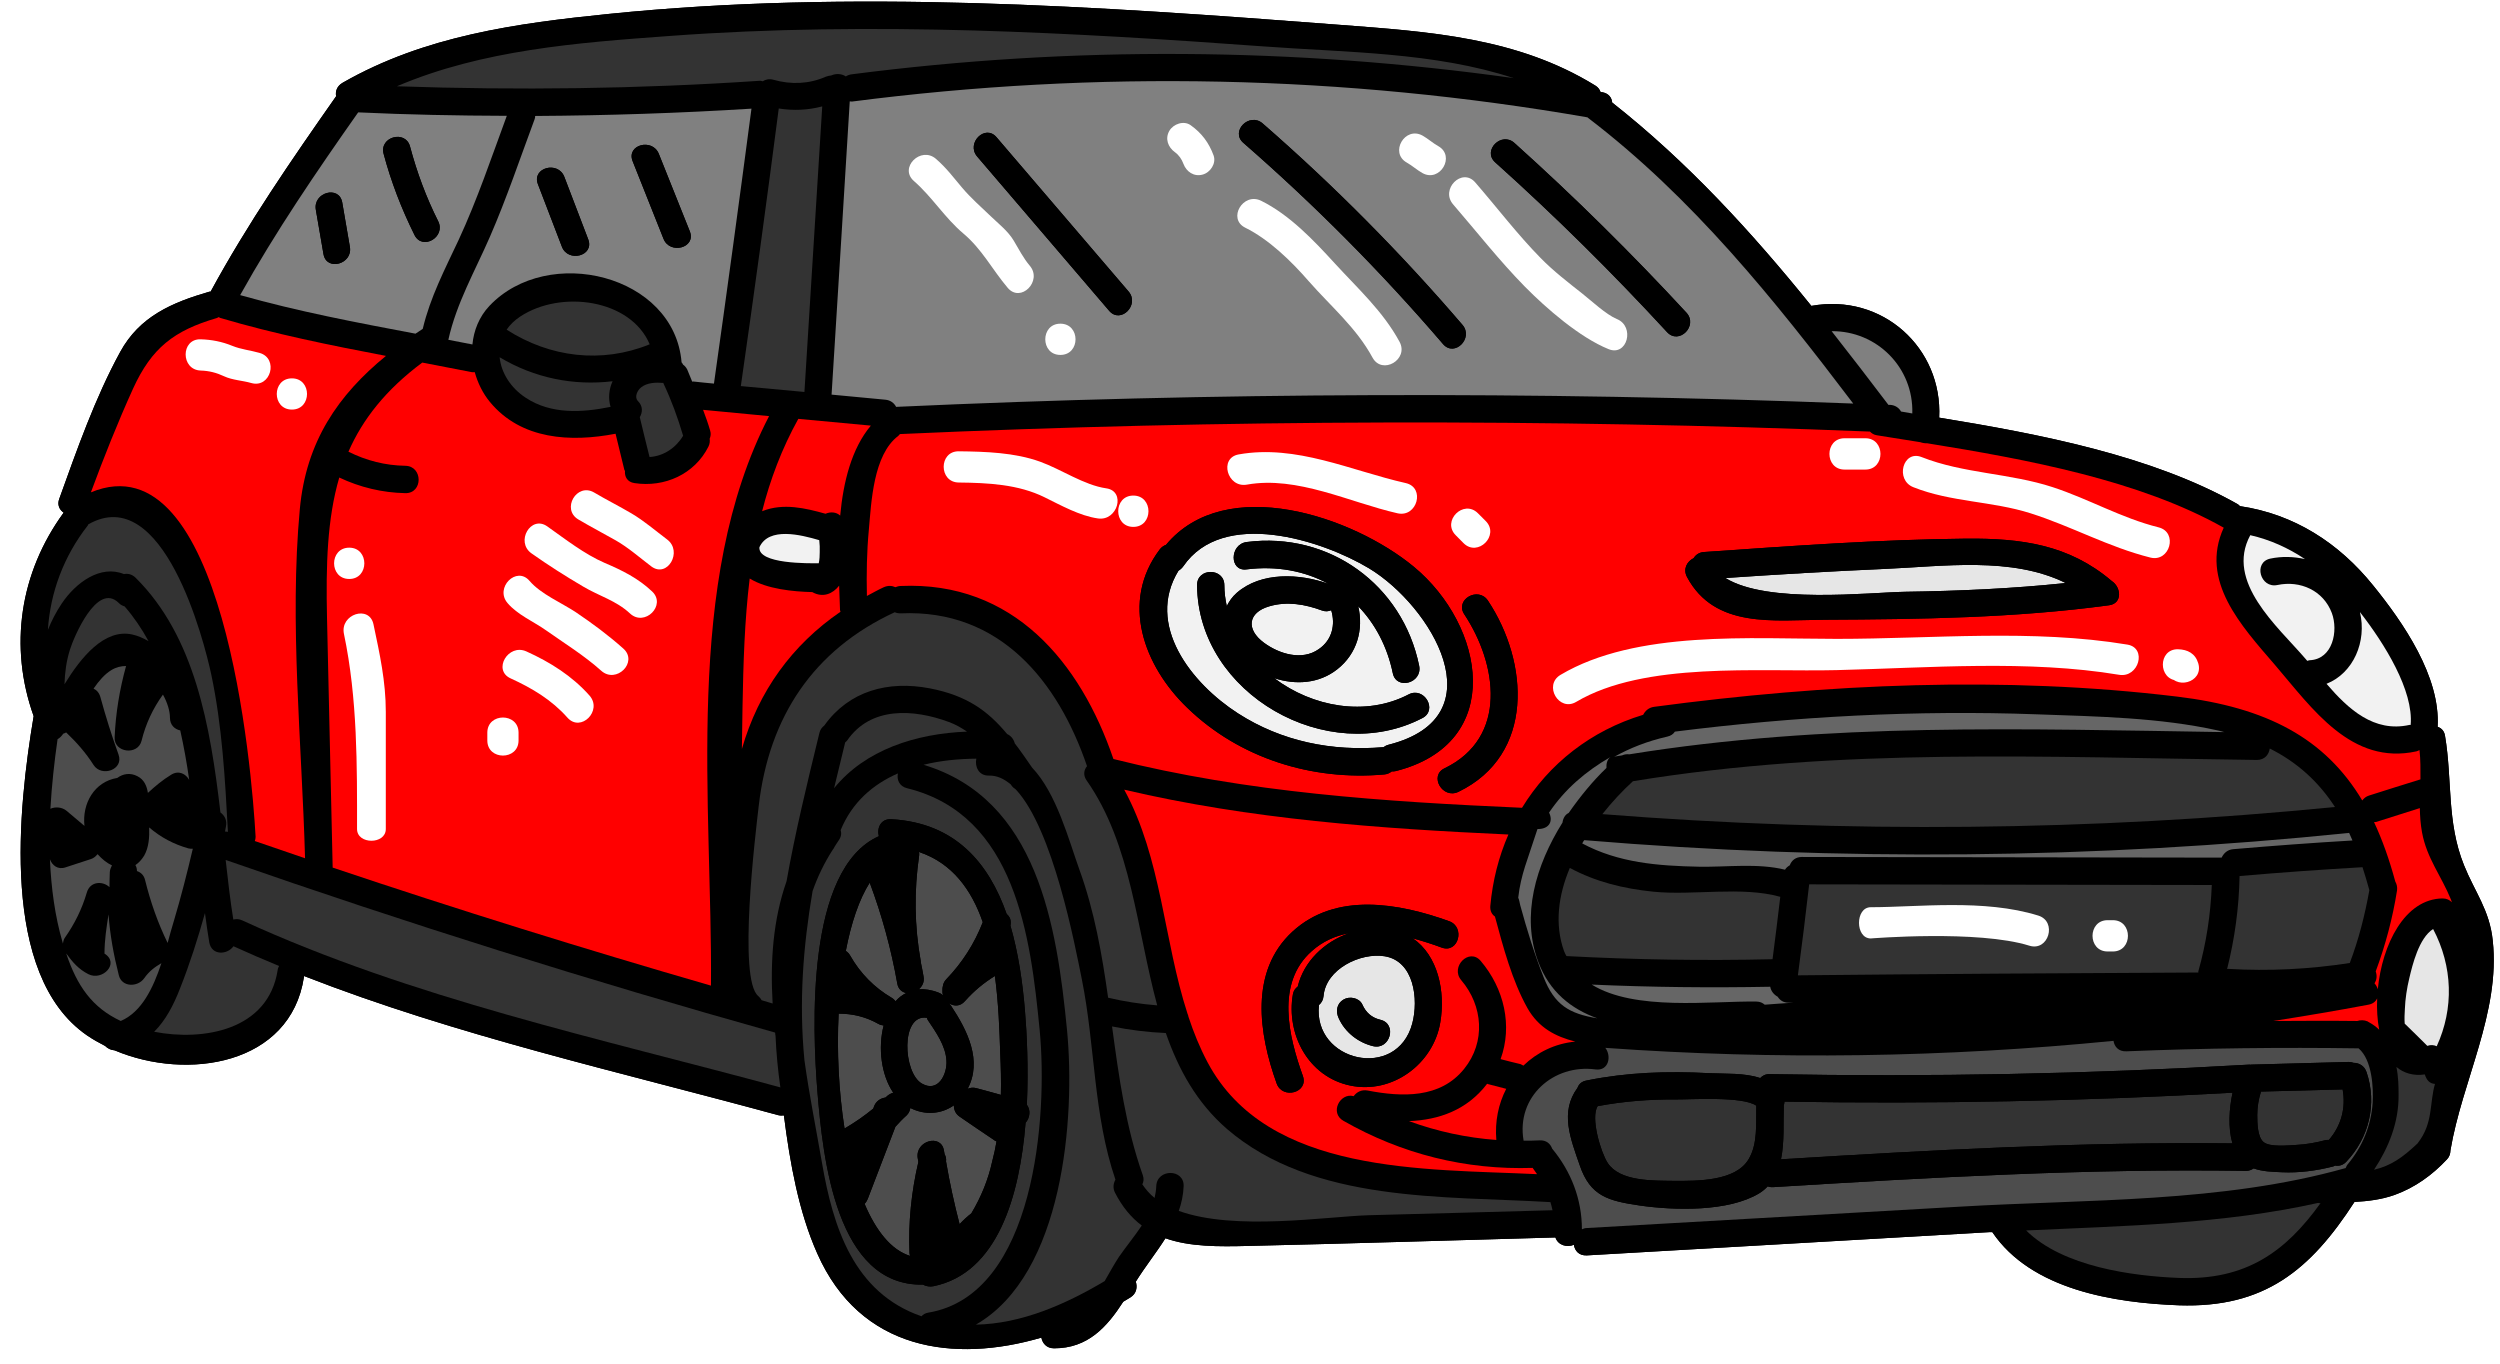 <?xml version="1.0" encoding="UTF-8"?><svg xmlns="http://www.w3.org/2000/svg" xmlns:xlink="http://www.w3.org/1999/xlink" height="66.2" preserveAspectRatio="xMidYMid meet" version="1.0" viewBox="3.0 30.4 121.3 66.2" width="121.3" zoomAndPan="magnify"><g><g id="change1_1"><path d="M 4.633 65.148 C 3.891 69.57 2.98 77.699 7.211 80.629 C 7.492 80.824 7.797 80.992 8.105 81.152 C 8.219 81.273 8.375 81.348 8.562 81.363 C 12.09 82.855 17.094 82.07 17.746 77.812 C 17.754 77.793 17.746 77.777 17.746 77.754 C 25.172 80.656 33.082 82.41 40.742 84.504 C 40.848 84.531 40.945 84.531 41.035 84.52 C 41.332 86.855 41.758 89.207 42.652 91.215 C 44.738 95.941 49.301 96.539 53.527 95.301 C 53.582 95.574 53.777 95.82 54.141 95.82 C 55.781 95.824 56.711 94.785 57.5 93.559 C 57.613 93.488 57.73 93.422 57.844 93.352 C 58.148 93.164 58.191 92.852 58.109 92.586 C 58.562 91.859 59.102 91.184 59.547 90.48 C 60.73 90.898 62.129 90.891 63.586 90.852 C 68.543 90.738 73.512 90.578 78.469 90.441 C 78.594 90.82 79.031 90.941 79.363 90.797 C 79.41 91.086 79.609 91.328 79.988 91.312 C 86.496 90.934 93.012 90.562 99.516 90.184 C 99.57 90.184 99.613 90.184 99.668 90.184 C 101.555 92.98 105.574 93.617 108.738 93.734 C 112.855 93.867 115.094 92.035 117.238 88.719 C 117.891 88.68 118.543 88.605 119.184 88.379 C 120.168 88.023 121.016 87.414 121.73 86.648 C 121.852 86.52 121.891 86.367 121.895 86.23 C 121.895 86.223 121.895 86.223 121.895 86.219 C 122.457 82.863 124.324 79.512 123.949 76.047 C 123.801 74.559 123.07 73.672 122.551 72.375 C 121.707 70.277 121.992 68.25 121.633 66.105 C 121.594 65.855 121.449 65.727 121.273 65.664 C 121.418 63.23 119.598 60.598 118.148 58.809 C 116.48 56.738 114.305 55.344 111.68 54.957 C 111.648 54.926 111.621 54.887 111.574 54.863 C 107.391 52.5 102.004 51.469 97.09 50.664 C 97.258 47.281 94.328 44.613 90.887 45.242 C 87.988 41.652 84.879 38.258 81.223 35.375 C 81.203 35.141 81.055 34.934 80.746 34.875 C 80.715 34.875 80.691 34.867 80.66 34.867 C 80.617 34.746 80.547 34.641 80.41 34.555 C 76.613 32.211 72.352 31.938 68.004 31.605 C 62.098 31.152 56.18 30.719 50.258 30.551 C 44.352 30.383 38.426 30.477 32.551 31.074 C 28.051 31.531 23.602 32.137 19.621 34.418 C 19.348 34.578 19.262 34.836 19.309 35.07 C 17.148 38.152 15.016 41.242 13.219 44.551 C 13.195 44.551 13.18 44.551 13.164 44.551 C 11.34 45.082 9.773 45.75 8.828 47.484 C 7.613 49.707 6.734 52.219 5.879 54.594 C 5.762 54.895 5.887 55.137 6.09 55.273 C 3.957 58.195 3.426 61.773 4.633 65.148" fill="inherit"/></g><g id="change1_2"><path d="M 5.414 71.609 C 5.422 71.594 5.422 71.582 5.43 71.566 C 5.422 71.566 5.422 71.566 5.414 71.566 Z M 8.328 72.711 C 8.336 72.59 8.383 72.484 8.434 72.391 C 8.176 72.27 7.941 72.074 7.734 71.844 C 7.645 71.953 7.539 72.043 7.41 72.082 C 7 72.219 6.59 72.348 6.18 72.484 C 5.801 72.613 5.531 72.383 5.422 72.094 C 5.484 73.484 5.664 74.855 6.039 76.129 C 6.043 76.152 6.051 76.168 6.051 76.184 C 6.066 76.086 6.09 75.98 6.145 75.902 C 6.621 75.227 6.977 74.508 7.211 73.711 C 7.371 73.148 7.992 73.137 8.312 73.445 C 8.32 73.203 8.312 72.961 8.328 72.711 Z M 9.41 61.184 C 9.684 61.242 9.949 61.363 10.207 61.508 C 9.875 60.902 9.496 60.34 9.047 59.824 C 8.949 59.793 8.852 59.75 8.762 59.656 C 7.707 58.605 6.566 61.355 6.395 61.918 C 6.219 62.473 6.145 63.039 6.129 63.602 C 6.926 62.297 8.062 60.895 9.41 61.184 Z M 8.859 79.938 C 9.875 79.504 10.434 78.336 10.832 77.133 C 10.496 77.328 10.223 77.539 9.996 77.867 C 9.676 78.309 8.902 78.309 8.762 77.707 C 8.516 76.738 8.336 75.758 8.266 74.766 C 8.168 75.395 8.07 76.023 8.07 76.66 C 8.07 76.668 8.07 76.668 8.07 76.668 C 8.828 77.141 7.969 78.012 7.289 77.668 C 6.812 77.426 6.523 77.086 6.211 76.66 C 6.742 78.246 7.477 79.293 8.859 79.938 Z M 12.18 68.242 C 12.066 67.43 11.922 66.629 11.746 65.84 C 11.48 65.785 11.246 65.582 11.246 65.223 C 11.246 64.891 11.117 64.48 10.906 64.102 C 10.418 64.777 10.07 65.52 9.867 66.348 C 9.684 67.066 8.523 66.922 8.562 66.172 C 8.613 64.996 8.805 63.844 9.117 62.715 C 8.875 62.715 8.633 62.77 8.395 62.918 C 8.082 63.109 7.797 63.434 7.539 63.812 C 7.691 63.883 7.812 64.012 7.871 64.223 C 8.129 65.164 8.418 66.09 8.75 67.008 C 9.023 67.75 7.926 68.121 7.539 67.516 C 7.168 66.93 6.711 66.414 6.211 65.938 C 6.168 65.961 6.121 65.984 6.066 66 C 6 66.105 5.906 66.203 5.793 66.266 C 5.637 67.355 5.512 68.484 5.445 69.641 C 5.695 69.531 6.012 69.562 6.227 69.738 L 7.098 70.473 C 6.977 69.395 7.57 68.328 8.691 68.145 C 8.965 67.941 9.32 67.879 9.668 68.062 C 9.996 68.227 10.125 68.539 10.176 68.871 C 10.527 68.547 10.891 68.242 11.301 67.992 C 11.672 67.758 12.02 67.949 12.18 68.242 Z M 12.355 71.582 C 12.285 71.582 12.211 71.582 12.148 71.566 C 11.438 71.367 10.793 71.027 10.238 70.547 C 10.254 71.027 10.223 71.512 9.996 71.914 C 9.867 72.125 9.723 72.27 9.57 72.375 C 9.617 72.453 9.645 72.551 9.645 72.664 C 9.828 72.727 9.98 72.855 10.039 73.098 C 10.301 74.16 10.656 75.176 11.133 76.152 C 11.238 75.766 11.34 75.395 11.438 75.078 C 11.785 73.914 12.082 72.746 12.355 71.582 Z M 13.918 70.746 C 13.961 70.754 14.008 70.746 14.059 70.762 C 13.922 68.207 13.781 65.633 13.25 63.125 C 12.902 61.492 10.926 53.758 7.281 55.844 C 7.273 55.859 7.273 55.883 7.258 55.898 C 6.09 57.391 5.438 59.156 5.324 60.961 C 5.5 60.523 5.719 60.098 5.992 59.688 C 6.688 58.648 7.887 57.793 9.012 58.254 C 9.199 58.219 9.395 58.254 9.578 58.43 C 12.453 61.281 13.203 65.605 13.695 69.82 C 13.895 69.965 14.031 70.207 13.961 70.512 C 13.949 70.586 13.93 70.668 13.918 70.746 Z M 16.473 77.465 C 16.48 77.391 16.512 77.328 16.539 77.27 C 15.797 76.965 15.062 76.645 14.328 76.312 C 14.031 76.73 13.281 76.773 13.156 76.137 C 13.082 75.684 13.008 75.199 12.945 74.703 C 12.598 75.941 12.211 77.16 11.738 78.352 C 11.422 79.172 11.035 79.906 10.48 80.461 C 12.848 80.922 16.02 80.402 16.473 77.465 Z M 17.547 55.102 C 17.852 51.809 19.414 49.562 21.727 47.668 C 19.02 47.152 16.312 46.605 13.68 45.824 C 13.652 45.816 13.637 45.793 13.613 45.785 C 13.574 45.801 13.551 45.824 13.516 45.832 C 11.438 46.441 10.359 47.281 9.457 49.254 C 8.707 50.906 8.039 52.59 7.41 54.289 C 13.863 51.613 15.219 67.668 15.402 71.004 C 15.402 71.078 15.387 71.148 15.363 71.207 C 16.176 71.488 16.988 71.762 17.801 72.043 C 17.648 66.469 17.035 60.637 17.547 55.102 Z M 25.254 42.039 C 26.156 40.094 26.848 38.035 27.59 36.02 C 25.188 36.012 22.781 35.965 20.379 35.852 C 18.352 38.734 16.367 41.641 14.652 44.719 C 17.445 45.508 20.301 46.051 23.16 46.59 C 23.277 46.516 23.391 46.434 23.512 46.355 C 23.875 44.824 24.578 43.48 25.254 42.039 Z M 27.582 46.395 C 29.676 47.742 32.195 48.055 34.523 47.105 C 33.598 44.914 30.223 44.453 28.242 45.758 C 27.961 45.945 27.742 46.16 27.582 46.395 Z M 32.625 50.141 C 32.504 49.738 32.543 49.289 32.723 48.898 C 30.836 49.125 28.934 48.746 27.242 47.734 C 27.316 48.488 27.781 49.223 28.508 49.699 C 29.738 50.512 31.246 50.422 32.625 50.141 Z M 36.145 51.543 C 35.887 50.672 35.578 49.82 35.191 49.004 C 35.191 48.996 35.191 48.988 35.191 48.98 C 34.809 48.949 34.402 48.965 34.113 49.191 C 33.922 49.336 33.766 49.672 33.953 49.859 C 34.203 50.109 34.18 50.406 34.043 50.641 C 34.195 51.285 34.355 51.93 34.516 52.574 C 35.191 52.535 35.797 52.129 36.145 51.543 Z M 37.641 49.012 C 38.27 44.566 38.875 40.113 39.461 35.672 C 35.965 35.891 32.469 36.004 28.965 36.027 C 28.965 36.074 28.965 36.125 28.941 36.18 C 28.234 38.082 27.582 40.023 26.773 41.883 C 26.043 43.559 25.148 45.105 24.754 46.887 C 25.141 46.961 25.527 47.039 25.922 47.113 C 25.988 46.434 26.246 45.773 26.746 45.242 C 29.586 42.238 35.719 43.723 36.07 47.98 C 36.094 48.016 36.129 48.047 36.145 48.094 C 36.219 48.145 36.289 48.223 36.344 48.328 C 36.426 48.523 36.504 48.723 36.586 48.918 C 36.605 48.918 36.621 48.91 36.637 48.91 C 36.973 48.949 37.305 48.98 37.641 49.012 Z M 40.316 50.59 C 39.254 50.488 38.184 50.391 37.113 50.285 C 37.238 50.617 37.359 50.953 37.457 51.293 C 37.504 51.445 37.48 51.574 37.434 51.688 C 37.449 51.809 37.441 51.938 37.371 52.074 C 36.699 53.41 35.242 54.062 33.785 53.84 C 33.43 53.789 33.301 53.523 33.324 53.25 C 33.316 53.227 33.301 53.219 33.293 53.195 L 32.867 51.445 C 30.699 51.863 28.289 51.742 26.773 49.906 C 26.422 49.48 26.18 48.98 26.035 48.457 C 25.98 48.457 25.945 48.465 25.891 48.457 C 25.09 48.297 24.285 48.145 23.488 47.992 C 21.719 49.312 20.598 50.738 19.906 52.316 C 20.773 52.75 21.691 52.984 22.668 53 C 23.527 53.016 23.527 54.344 22.668 54.328 C 21.547 54.305 20.469 54.047 19.461 53.57 C 18.875 55.57 18.809 57.816 18.867 60.402 C 18.961 64.438 19.051 68.465 19.141 72.496 C 25.219 74.539 31.336 76.441 37.496 78.223 C 37.57 69.418 36.137 58.648 40.316 50.59 Z M 40.863 83.16 C 40.742 82.312 40.664 81.477 40.629 80.656 C 40.617 80.613 40.613 80.566 40.613 80.531 C 40.613 80.523 40.613 80.516 40.605 80.5 C 31.633 77.988 22.754 75.199 13.949 72.125 C 14.059 73.121 14.172 74.09 14.32 75.016 C 14.457 74.984 14.598 74.984 14.75 75.055 C 23.012 78.852 32.117 80.781 40.863 83.16 Z M 42.773 57.195 C 42.781 56.996 42.773 56.801 42.75 56.609 C 41.848 56.344 40.309 55.957 39.848 56.949 C 39.762 57.777 42.266 57.73 42.715 57.73 C 42.715 57.73 42.715 57.73 42.719 57.73 C 42.719 57.73 42.727 57.738 42.727 57.723 C 42.766 57.535 42.773 57.375 42.773 57.195 Z M 42.031 49.418 C 42.32 44.801 42.605 40.184 42.895 35.562 C 42.203 35.746 41.5 35.777 40.785 35.664 C 40.203 40.16 39.59 44.648 38.945 49.133 Z M 43.781 60.082 C 43.781 60.059 43.766 60.039 43.758 60.008 C 43.742 59.637 43.727 59.242 43.715 58.816 C 43.41 59.211 42.934 59.414 42.426 59.137 C 42.418 59.137 42.418 59.129 42.418 59.129 C 41.477 59.105 40.211 58.984 39.375 58.469 C 39.125 60.508 39.066 62.586 39.027 64.688 C 39.012 65.367 39.004 66.051 38.996 66.742 C 39.801 63.934 41.438 61.684 43.781 60.082 Z M 45.254 51.051 C 44.078 50.945 42.91 50.832 41.734 50.723 C 40.93 52.172 40.367 53.676 39.977 55.207 C 39.988 55.207 39.996 55.199 40.012 55.191 C 41.008 54.805 42.059 55.047 43.055 55.328 C 43.289 55.223 43.578 55.238 43.766 55.418 C 43.918 53.773 44.32 52.164 45.254 51.051 Z M 49.918 65.898 C 49.652 65.719 49.371 65.551 49.035 65.43 C 47.332 64.801 45.246 64.664 44.102 66.332 C 44.07 66.371 44.039 66.395 44.008 66.422 C 43.828 67.172 43.645 67.91 43.469 68.645 C 44.973 66.785 47.43 65.992 49.918 65.898 Z M 48.035 94.09 C 53.238 93.23 53.844 84.52 53.445 80.387 C 53.004 75.852 52.281 69.941 47.012 68.645 C 46.633 68.555 46.504 68.227 46.566 67.926 C 45.352 68.457 44.344 69.328 43.789 70.676 C 43.836 70.828 43.82 71.004 43.691 71.18 C 43.621 71.277 43.562 71.383 43.492 71.488 C 43.465 71.543 43.441 71.59 43.402 71.633 C 42.992 72.27 42.668 72.945 42.426 73.637 C 41.969 76.328 41.758 78.996 42.031 81.84 C 42.266 83.531 42.605 85.215 42.879 86.801 C 43.418 89.941 44.418 93.125 47.711 94.266 C 47.785 94.18 47.895 94.113 48.035 94.09 Z M 57.297 91.375 C 57.645 90.875 58.055 90.379 58.398 89.863 C 57.895 89.484 57.457 88.969 57.098 88.266 C 56.984 88.035 57.023 87.816 57.121 87.637 C 56.043 84.48 56.145 81.172 55.492 77.922 C 55.156 76.266 54.102 70.648 52.289 68.707 C 52.207 68.652 52.133 68.594 52.062 68.492 C 52.055 68.484 52.055 68.477 52.047 68.465 C 51.715 68.184 51.367 68.023 50.984 68.031 C 50.484 68.047 50.289 67.59 50.371 67.211 C 49.508 67.219 48.637 67.301 47.809 67.508 C 53.34 69.168 54.277 75.305 54.773 80.387 C 55.18 84.625 54.605 92.23 50.348 94.672 C 52.555 94.629 54.688 93.695 56.598 92.559 C 56.836 92.148 57.062 91.73 57.297 91.375 Z M 59.148 79.18 C 58.148 75.492 57.902 71.375 55.727 68.273 C 55.543 68.016 55.59 67.758 55.742 67.574 C 54.34 63.457 51.512 59.945 46.703 60.16 C 46.594 60.16 46.496 60.145 46.414 60.105 C 42.457 61.934 40.316 65.188 39.816 69.48 C 39.648 70.922 38.797 77.922 39.793 78.73 C 39.867 78.793 39.914 78.859 39.953 78.93 C 40.137 78.98 40.309 79.035 40.488 79.09 C 40.367 77.027 40.508 75.031 41.164 73.156 C 41.574 70.836 42.145 68.477 42.758 65.961 C 42.797 65.793 42.887 65.688 42.992 65.605 C 44.199 63.914 46.094 63.414 48.105 63.797 C 49.934 64.148 50.941 64.906 51.867 66.016 C 52.062 66.105 52.184 66.27 52.238 66.469 C 52.512 66.824 52.785 67.219 53.078 67.645 C 54.27 68.902 54.855 71.156 55.371 72.59 C 56.105 74.613 56.469 76.707 56.766 78.809 C 57.555 78.996 58.344 79.117 59.148 79.18 Z M 76.445 34.191 C 72.602 32.926 68.316 32.949 64.312 32.652 C 59.633 32.309 54.945 32.016 50.258 31.879 C 45.336 31.742 40.398 31.781 35.492 32.145 C 31.031 32.469 26.395 32.82 22.258 34.586 C 28.129 34.789 33.984 34.715 39.852 34.32 C 39.914 34.312 39.961 34.336 40.008 34.344 C 40.141 34.254 40.324 34.215 40.527 34.27 C 41.379 34.512 42.258 34.48 43.07 34.121 C 43.16 34.086 43.242 34.07 43.328 34.062 C 43.562 33.957 43.844 33.973 44.039 34.109 C 44.121 34.055 44.223 34.016 44.336 34.004 C 55.043 32.621 65.789 32.699 76.445 34.191 Z M 76.082 83.23 C 75.785 83.152 75.488 83.078 75.195 83 C 75.18 83 75.172 82.984 75.156 82.984 C 74.18 84.262 72.82 84.738 71.363 84.797 C 72.738 85.301 74.148 85.602 75.602 85.711 C 75.527 84.812 75.703 83.965 76.082 83.23 Z M 77.578 87.371 C 77.5 87.273 77.441 87.164 77.363 87.066 C 74.117 87.172 71.016 86.398 68.188 84.785 C 67.496 84.398 68.02 83.402 68.68 83.586 C 68.824 83.387 69.059 83.258 69.355 83.312 C 71.023 83.633 72.883 83.707 74.043 82.258 C 75.09 80.961 74.961 79.203 73.898 77.957 C 73.352 77.312 74.285 76.371 74.84 77.02 C 75.988 78.367 76.395 80.172 75.809 81.789 C 76.129 81.871 76.445 81.957 76.773 82.031 C 76.824 82.047 76.871 82.086 76.914 82.105 C 77.578 81.461 78.449 81.031 79.434 80.938 C 78.469 80.695 77.652 80.266 77.113 79.316 C 76.363 77.973 75.938 76.363 75.535 74.871 C 75.391 74.773 75.293 74.605 75.309 74.363 C 75.422 73.129 75.719 71.961 76.188 70.891 C 69.906 70.602 63.676 70.156 57.547 68.715 C 59.367 72.059 59.457 76.008 60.617 79.582 C 60.641 79.633 60.656 79.68 60.664 79.734 C 60.914 80.492 61.211 81.227 61.59 81.941 C 64.5 87.414 72.121 87.105 77.578 87.371 Z M 78.328 89.121 C 78.297 88.984 78.266 88.855 78.227 88.727 L 78.219 88.727 C 73.07 88.418 66.723 88.781 62.535 85.18 C 61.059 83.898 60.18 82.289 59.566 80.523 C 58.684 80.484 57.82 80.379 56.957 80.203 C 57.289 82.652 57.621 85.086 58.449 87.422 C 58.512 87.598 58.488 87.742 58.426 87.863 C 58.594 88.113 58.781 88.332 59.02 88.523 C 59.062 88.34 59.094 88.152 59.102 87.953 C 59.133 87.098 60.461 87.098 60.43 87.953 C 60.414 88.387 60.324 88.781 60.195 89.152 C 62.906 90.137 67.344 89.426 69.402 89.363 C 72.371 89.281 75.348 89.207 78.328 89.121 Z M 80.945 67.66 C 80.93 67.469 80.98 67.242 81.141 67.129 C 79.934 67.828 78.926 68.691 78.16 69.828 C 78.363 70.223 78.191 70.625 77.613 70.625 C 77.605 70.625 77.598 70.625 77.598 70.625 C 77.113 72.141 76.793 72.816 76.664 73.961 C 76.703 74.016 76.742 74.234 76.758 74.309 C 77.082 75.492 77.441 76.668 77.895 77.812 C 78.426 79.164 79.133 79.582 80.504 79.809 C 79.23 79.352 78.184 78.527 77.637 77.07 C 76.793 74.828 77.516 72.383 78.812 70.312 C 78.836 70.117 78.934 69.926 79.113 69.844 C 79.668 69.047 80.289 68.289 80.945 67.66 Z M 92.918 49.98 C 89.09 44.93 85.113 39.977 80.039 36.109 C 80.031 36.102 80.031 36.102 80.027 36.094 C 68.203 34.039 56.242 33.789 44.336 35.328 C 44.297 35.328 44.27 35.32 44.23 35.32 C 43.941 40.062 43.645 44.801 43.348 49.547 C 44.223 49.633 45.086 49.707 45.953 49.793 C 46.211 49.816 46.383 49.957 46.48 50.141 C 61.953 49.434 77.441 49.383 92.918 49.98 Z M 89.004 76.941 C 89.133 75.934 89.262 74.926 89.379 73.914 C 87.496 73.387 85.145 73.863 83.211 73.664 C 81.762 73.516 80.426 73.188 79.168 72.512 C 78.613 73.832 78.418 75.234 78.887 76.547 C 78.918 76.641 78.965 76.707 79.004 76.789 C 82.332 76.965 85.668 77.02 89.004 76.941 Z M 88.625 79.148 C 89.082 79.109 89.543 79.082 90 79.051 C 89.93 79.051 89.859 79.051 89.785 79.051 C 89.527 79.051 89.359 78.93 89.254 78.762 C 89.074 78.664 88.93 78.496 88.891 78.277 C 86.004 78.332 83.113 78.301 80.23 78.172 C 82.324 79.469 86.039 78.961 88.223 78.996 C 88.398 78.996 88.52 79.059 88.625 79.148 Z M 95.785 50.461 C 95.852 48.223 94.055 46.449 91.871 46.469 C 92.797 47.645 93.715 48.844 94.625 50.043 C 94.648 50.043 94.676 50.043 94.707 50.043 C 94.965 50.059 95.141 50.195 95.238 50.367 C 95.422 50.398 95.602 50.43 95.785 50.461 Z M 110.316 73.34 L 90.781 73.309 C 90.613 74.781 90.43 76.254 90.234 77.723 C 96.711 77.656 103.188 77.617 109.664 77.586 C 109.664 77.57 109.656 77.547 109.664 77.527 C 110.051 76.152 110.262 74.758 110.316 73.34 Z M 116.293 69.555 C 115.504 68.344 114.48 67.395 113.129 66.719 C 113.086 67.008 112.887 67.273 112.5 67.273 C 102.328 67.145 92.297 66.652 82.23 68.305 C 81.723 68.766 81.219 69.305 80.746 69.902 C 92.594 70.836 104.461 70.723 116.293 69.555 Z M 115.594 88.773 C 115.578 88.773 115.562 88.781 115.539 88.781 C 115.52 88.781 115.496 88.766 115.473 88.766 C 110.855 89.797 106.039 89.879 101.309 90.102 C 103.09 91.867 106.473 92.316 108.738 92.406 C 111.977 92.527 113.91 91.125 115.594 88.773 Z M 115.07 62.434 C 116.191 62.383 116.461 61.008 116.141 60.145 C 115.73 59.051 114.609 58.551 113.5 58.785 C 112.668 58.961 112.316 57.688 113.152 57.504 C 113.73 57.383 114.297 57.406 114.836 57.527 C 114.031 56.988 113.145 56.586 112.184 56.367 C 110.953 58.633 113.516 60.797 114.844 62.344 C 114.883 62.383 114.91 62.426 114.949 62.465 C 114.988 62.457 115.023 62.434 115.07 62.434 Z M 117.141 71.18 C 117.09 71.055 117.035 70.934 116.98 70.812 C 104.629 72.082 92.234 72.195 79.867 71.164 C 79.828 71.215 79.797 71.27 79.77 71.324 C 81.527 72.262 83.438 72.414 85.449 72.453 C 86.789 72.477 88.285 72.27 89.609 72.598 C 89.664 72.504 89.746 72.438 89.84 72.383 C 89.922 72.156 90.121 71.98 90.422 71.98 C 97.219 71.988 104.008 72.004 110.793 72.012 C 110.895 71.801 111.074 71.625 111.355 71.602 C 113.281 71.438 115.215 71.293 117.141 71.18 Z M 117.961 73.59 C 117.855 73.203 117.746 72.84 117.629 72.477 C 115.641 72.59 113.645 72.734 111.664 72.906 C 111.637 74.43 111.43 75.941 111.059 77.418 C 111.082 77.418 111.09 77.406 111.113 77.41 C 113.094 77.527 115.055 77.426 117.012 77.125 C 117.445 75.98 117.746 74.797 117.961 73.59 Z M 118.121 83.918 C 118.164 83.207 118.105 81.828 117.438 81.266 C 113.684 81.211 109.922 81.258 106.168 81.41 C 105.789 81.426 105.59 81.18 105.547 80.902 C 97.363 81.711 89.133 81.832 80.891 81.242 C 81.203 81.652 81.051 82.371 80.418 82.289 C 78.379 82.016 76.566 83.609 76.922 85.723 C 76.93 85.73 76.922 85.738 76.922 85.746 C 77.188 85.746 77.449 85.746 77.707 85.73 C 78.031 85.715 78.227 85.898 78.312 86.133 C 79.234 87.25 79.754 88.59 79.754 90.047 C 79.828 90.016 79.898 89.984 79.988 89.984 L 98.066 88.949 C 104.266 88.582 110.816 88.766 116.812 87.074 C 116.84 87.008 116.867 86.938 116.922 86.879 C 117.629 86.027 118.043 85.02 118.121 83.918 Z M 118.438 80.363 C 118.348 79.883 118.316 79.367 118.34 78.844 C 118.27 78.988 118.137 79.109 117.914 79.148 C 116.383 79.438 114.844 79.695 113.305 79.938 C 114.66 79.93 116.02 79.922 117.375 79.938 C 117.527 79.891 117.703 79.883 117.883 79.961 C 117.898 79.977 117.922 79.992 117.938 79.996 C 117.953 80.008 117.969 80.012 117.977 80.02 C 118.148 80.113 118.301 80.227 118.438 80.363 Z M 119.965 65.574 C 120.113 63.906 118.703 61.637 117.504 60.098 C 117.848 61.523 117.188 63.062 115.883 63.578 C 116.938 64.809 118.188 65.953 119.902 65.574 C 119.926 65.566 119.938 65.574 119.965 65.574 Z M 120.441 68.215 C 120.445 67.734 120.445 67.266 120.395 66.793 C 120.348 66.809 120.312 66.84 120.25 66.855 C 117.09 67.547 115.199 64.785 113.379 62.66 C 111.742 60.758 109.719 58.582 110.895 56.004 C 106.82 53.703 101.344 52.688 96.496 51.906 C 96.391 51.914 96.277 51.891 96.172 51.855 C 95.461 51.742 94.754 51.629 94.07 51.52 C 93.91 51.496 93.812 51.422 93.73 51.34 C 78.047 50.711 62.348 50.754 46.664 51.461 C 46.633 51.488 46.617 51.527 46.582 51.551 C 45.367 52.469 45.277 54.773 45.156 56.109 C 45.055 57.172 45.039 58.246 45.062 59.316 C 45.336 59.172 45.594 59.023 45.883 58.891 C 46.09 58.801 46.285 58.816 46.445 58.891 C 46.52 58.863 46.602 58.832 46.703 58.832 C 52.156 58.59 55.422 62.531 57.023 67.227 C 63.531 68.863 70.172 69.297 76.848 69.594 C 78.152 67.461 80.191 65.848 82.727 65.082 C 82.824 64.891 82.996 64.73 83.258 64.695 C 91.613 63.578 100.242 63.184 108.633 64.199 C 112.984 64.723 115.812 66.219 117.617 69.238 C 117.695 69.137 117.793 69.047 117.945 69 C 118.77 68.734 119.605 68.477 120.441 68.215 Z M 120.312 85.859 C 121.07 84.891 120.871 83.934 121.145 82.992 C 120.863 82.973 120.734 82.789 120.652 82.531 C 120.098 82.613 119.629 82.469 119.273 82.168 C 119.371 82.637 119.379 83.109 119.379 83.523 C 119.395 84.852 118.898 86.082 118.188 87.156 C 119 86.961 119.555 86.582 120.312 85.867 C 120.312 85.867 120.312 85.867 120.312 85.859 Z M 121.23 81.164 C 122.07 79.332 122.012 77.289 121.055 75.477 C 120.363 75.91 120.047 77.238 119.902 77.852 C 119.781 78.352 119.703 78.859 119.684 79.367 C 119.668 79.602 119.66 79.832 119.676 80.066 C 120.047 80.422 120.41 80.785 120.773 81.145 C 120.949 81.082 121.102 81.105 121.23 81.164 Z M 121.965 74.18 C 121.949 74.137 121.941 74.098 121.926 74.059 C 121.449 72.887 120.75 72.051 120.516 70.785 C 120.445 70.391 120.418 70.004 120.41 69.609 C 119.703 69.836 119 70.055 118.293 70.281 C 118.258 70.289 118.227 70.281 118.188 70.289 C 118.59 71.148 118.93 72.102 119.219 73.172 C 119.289 73.293 119.324 73.438 119.305 73.598 C 119.09 74.957 118.742 76.262 118.27 77.531 C 118.34 77.738 118.324 77.941 118.211 78.109 C 118.285 78.195 118.34 78.293 118.371 78.398 C 118.582 76.223 119.676 74.016 121.512 73.992 C 121.707 73.992 121.859 74.066 121.965 74.18 Z M 123.949 76.047 C 124.324 79.512 122.457 82.863 121.895 86.219 C 121.895 86.223 121.895 86.223 121.895 86.23 C 121.891 86.367 121.852 86.52 121.73 86.648 C 121.016 87.414 120.168 88.023 119.18 88.379 C 118.543 88.605 117.891 88.684 117.238 88.719 C 115.094 92.035 112.855 93.867 108.738 93.734 C 105.574 93.617 101.555 92.98 99.668 90.184 C 99.613 90.184 99.57 90.184 99.516 90.184 C 93.008 90.562 86.496 90.934 79.988 91.312 C 79.609 91.328 79.41 91.086 79.363 90.797 C 79.031 90.941 78.594 90.82 78.469 90.441 C 73.512 90.578 68.543 90.738 63.586 90.852 C 62.129 90.891 60.73 90.898 59.547 90.48 C 59.102 91.184 58.562 91.859 58.109 92.586 C 58.191 92.852 58.148 93.164 57.844 93.352 C 57.73 93.422 57.613 93.488 57.5 93.559 C 56.711 94.785 55.781 95.824 54.141 95.82 C 53.777 95.82 53.582 95.574 53.527 95.301 C 49.301 96.539 44.738 95.941 42.652 91.215 C 41.758 89.207 41.332 86.855 41.035 84.52 C 40.945 84.531 40.848 84.531 40.742 84.504 C 33.082 82.41 25.172 80.656 17.746 77.754 C 17.746 77.777 17.754 77.793 17.746 77.812 C 17.094 82.07 12.09 82.855 8.562 81.363 C 8.375 81.348 8.223 81.273 8.105 81.152 C 7.797 80.992 7.492 80.824 7.211 80.629 C 2.98 77.699 3.891 69.57 4.633 65.148 C 3.426 61.773 3.957 58.195 6.09 55.273 C 5.887 55.137 5.762 54.895 5.879 54.594 C 6.734 52.219 7.613 49.707 8.828 47.484 C 9.773 45.75 11.34 45.082 13.164 44.551 C 13.18 44.551 13.195 44.551 13.219 44.551 C 15.016 41.242 17.148 38.152 19.309 35.07 C 19.262 34.836 19.348 34.578 19.621 34.418 C 23.602 32.137 28.051 31.531 32.551 31.074 C 38.426 30.477 44.352 30.383 50.258 30.551 C 56.18 30.719 62.098 31.152 68.004 31.605 C 72.352 31.938 76.613 32.211 80.41 34.555 C 80.547 34.641 80.617 34.746 80.66 34.867 C 80.691 34.867 80.715 34.875 80.746 34.875 C 81.055 34.934 81.203 35.141 81.223 35.375 C 84.879 38.258 87.988 41.652 90.887 45.242 C 94.328 44.613 97.258 47.281 97.09 50.664 C 102.004 51.469 107.391 52.5 111.574 54.863 C 111.621 54.887 111.648 54.926 111.68 54.957 C 114.305 55.344 116.48 56.738 118.148 58.809 C 119.598 60.598 121.418 63.23 121.273 65.664 C 121.449 65.727 121.594 65.855 121.633 66.105 C 121.996 68.25 121.707 70.277 122.551 72.375 C 123.07 73.672 123.801 74.559 123.949 76.047 Z M 81.293 67.137 C 81.332 67.121 81.359 67.105 81.406 67.098 C 81.504 67.082 81.602 67.066 81.703 67.051 C 81.816 67 81.938 66.984 82.051 67 C 91.668 65.445 101.223 65.77 110.922 65.922 C 110.824 65.891 110.73 65.871 110.637 65.848 C 107.781 65.211 104.742 65.164 101.828 65.059 C 95.961 64.844 90.09 65.164 84.266 65.898 C 84.191 66.016 84.066 66.105 83.895 66.141 C 82.953 66.355 82.09 66.688 81.293 67.137" fill="inherit"/></g><g id="change2_1"><path d="M 42.75 56.609 C 42.773 56.801 42.781 56.996 42.773 57.195 C 42.773 57.375 42.766 57.535 42.727 57.723 C 42.727 57.738 42.719 57.73 42.719 57.73 C 42.715 57.73 42.715 57.73 42.715 57.73 C 42.266 57.73 39.762 57.777 39.848 56.949 C 40.309 55.957 41.848 56.344 42.75 56.609" fill="#f2f2f2"/></g><path d="M 91.871 46.469 C 94.055 46.449 95.852 48.223 95.785 50.461 C 95.602 50.43 95.422 50.398 95.238 50.367 C 95.141 50.195 94.965 50.059 94.707 50.043 C 94.676 50.043 94.648 50.043 94.625 50.043 C 93.715 48.844 92.797 47.645 91.871 46.469" fill="gray"/><path d="M 18.695 42.73 C 18.844 43.574 20.121 43.215 19.977 42.383 C 19.855 41.66 19.727 40.941 19.605 40.219 C 19.453 39.379 18.18 39.734 18.324 40.578 C 18.445 41.297 18.574 42.012 18.695 42.73 Z M 23.113 41.805 C 23.496 42.57 24.641 41.898 24.262 41.137 C 23.676 39.969 23.23 38.766 22.895 37.508 C 22.676 36.688 21.395 37.035 21.613 37.863 C 21.977 39.227 22.484 40.539 23.113 41.805 Z M 27.59 36.02 C 26.848 38.035 26.156 40.094 25.254 42.039 C 24.578 43.48 23.875 44.824 23.512 46.355 C 23.391 46.434 23.277 46.516 23.16 46.59 C 20.301 46.051 17.445 45.508 14.652 44.719 C 16.367 41.641 18.352 38.734 20.379 35.852 C 22.781 35.965 25.188 36.012 27.59 36.02" fill="gray"/><path d="M 30.262 42.367 C 30.562 43.156 31.844 42.816 31.543 42.02 C 31.156 41.004 30.77 39.992 30.383 38.984 C 30.078 38.188 28.797 38.535 29.098 39.332 C 29.484 40.344 29.871 41.359 30.262 42.367 Z M 35.191 41.98 C 35.5 42.77 36.781 42.426 36.473 41.633 C 35.969 40.379 35.469 39.121 34.969 37.871 C 34.656 37.082 33.379 37.422 33.695 38.219 Z M 39.461 35.672 C 38.875 40.113 38.27 44.566 37.641 49.012 C 37.305 48.98 36.973 48.949 36.637 48.91 C 36.621 48.91 36.605 48.918 36.586 48.918 C 36.504 48.723 36.426 48.523 36.344 48.328 C 36.289 48.223 36.219 48.145 36.145 48.094 C 36.129 48.047 36.094 48.016 36.07 47.98 C 35.719 43.723 29.586 42.238 26.746 45.242 C 26.246 45.773 25.988 46.434 25.922 47.113 C 25.527 47.039 25.141 46.961 24.754 46.887 C 25.148 45.105 26.043 43.559 26.773 41.883 C 27.582 40.023 28.234 38.082 28.941 36.18 C 28.965 36.125 28.965 36.074 28.965 36.027 C 32.469 36.004 35.965 35.891 39.461 35.672" fill="gray"/><path d="M 56.82 45.484 C 57.379 46.129 58.312 45.188 57.758 44.543 C 55.621 42.047 53.488 39.555 51.352 37.059 C 50.797 36.406 49.863 37.348 50.41 37.992 C 52.551 40.492 54.688 42.988 56.82 45.484 Z M 73.02 47.098 C 73.578 47.742 74.512 46.805 73.957 46.16 C 70.965 42.672 67.73 39.41 64.266 36.391 C 63.621 35.828 62.68 36.77 63.328 37.332 C 66.789 40.348 70.023 43.602 73.02 47.098 Z M 83.887 46.516 C 84.469 47.145 85.402 46.203 84.828 45.574 C 82.172 42.699 79.395 39.957 76.484 37.34 C 75.855 36.762 74.914 37.703 75.543 38.273 C 78.457 40.887 81.238 43.641 83.887 46.516 Z M 80.039 36.109 C 85.113 39.977 89.09 44.93 92.918 49.98 C 77.441 49.383 61.953 49.434 46.48 50.141 C 46.383 49.957 46.211 49.816 45.953 49.793 C 45.086 49.707 44.223 49.633 43.348 49.547 C 43.645 44.801 43.941 40.062 44.23 35.32 C 44.27 35.32 44.297 35.328 44.336 35.328 C 56.242 33.789 68.203 34.039 80.027 36.094 C 80.031 36.102 80.031 36.102 80.039 36.109" fill="gray"/><g id="change3_1"><path d="M 8.434 72.391 C 8.383 72.484 8.336 72.59 8.328 72.711 C 8.312 72.961 8.32 73.203 8.312 73.445 C 7.992 73.137 7.371 73.148 7.211 73.711 C 6.977 74.508 6.621 75.227 6.145 75.902 C 6.09 75.98 6.066 76.086 6.051 76.184 C 6.051 76.168 6.043 76.152 6.039 76.129 C 5.664 74.855 5.484 73.484 5.422 72.094 C 5.531 72.383 5.801 72.613 6.18 72.484 C 6.59 72.348 7 72.219 7.41 72.082 C 7.539 72.043 7.645 71.953 7.734 71.844 C 7.941 72.074 8.176 72.27 8.434 72.391" fill="#4d4d4d"/></g><g id="change3_2"><path d="M 48.922 81.871 C 48.961 82.516 48.523 83.426 47.734 82.977 C 46.809 82.457 46.688 79.574 47.977 79.785 C 47.984 79.816 47.992 79.848 48.008 79.879 C 48.402 80.469 48.887 81.137 48.922 81.871" fill="#4d4d4d"/></g><g id="change3_3"><path d="M 51.531 81.508 C 51.562 82.176 51.578 82.852 51.562 83.523 C 51.168 83.41 50.773 83.305 50.379 83.199 C 50.215 83.152 50.07 83.176 49.949 83.23 C 50.676 81.863 49.934 80.395 49.152 79.211 C 49.121 79.164 49.082 79.117 49.051 79.082 C 49.281 79.23 49.586 79.246 49.82 78.973 C 50.25 78.488 50.734 78.086 51.273 77.754 C 51.449 79.074 51.496 80.406 51.531 81.508" fill="#4d4d4d"/></g><g id="change3_4"><path d="M 51.254 85.73 C 51.281 85.762 51.32 85.762 51.352 85.777 C 51.297 86.102 51.23 86.422 51.145 86.738 C 50.949 87.637 50.605 88.477 50.129 89.273 C 49.918 89.434 49.727 89.613 49.559 89.797 C 49.297 88.789 49.078 87.781 48.902 86.754 C 48.918 86.625 48.895 86.504 48.832 86.406 C 48.824 86.348 48.809 86.293 48.801 86.23 C 48.672 85.391 47.398 85.746 47.527 86.59 C 47.535 86.648 47.551 86.719 47.559 86.777 C 47.219 88.234 47.066 89.707 47.129 91.199 C 47.129 91.254 47.148 91.289 47.156 91.336 C 46.246 91.055 45.504 90.121 44.949 88.809 C 45.012 88.75 45.062 88.668 45.102 88.574 C 45.547 87.406 45.996 86.238 46.445 85.07 C 46.617 84.875 46.801 84.684 46.996 84.512 C 47.102 84.406 47.148 84.281 47.172 84.16 C 47.879 84.52 48.664 84.465 49.281 84.031 C 49.281 84.238 49.355 84.441 49.57 84.586 C 50.129 84.973 50.691 85.352 51.254 85.73" fill="#4d4d4d"/></g><g id="change3_5"><path d="M 46.535 78.117 C 46.582 78.398 46.762 78.535 46.969 78.582 C 46.77 78.68 46.602 78.809 46.453 78.98 C 46.406 78.922 46.344 78.859 46.27 78.816 C 45.418 78.316 44.738 77.625 44.254 76.77 C 44.191 76.66 44.121 76.594 44.039 76.539 C 44.297 75.191 44.684 74.035 45.199 73.227 C 45.793 74.82 46.238 76.441 46.535 78.117" fill="#4d4d4d"/></g><g id="change3_6"><path d="M 46.34 83.418 C 46.238 83.449 46.148 83.496 46.055 83.57 C 46.027 83.602 45.996 83.625 45.965 83.652 C 45.738 83.684 45.512 83.812 45.406 84.086 C 45.398 84.125 45.383 84.156 45.367 84.191 C 44.934 84.547 44.473 84.867 43.977 85.156 C 43.699 83.371 43.598 81.43 43.691 79.582 C 44.375 79.582 45.012 79.738 45.609 80.074 C 45.703 80.129 45.785 80.148 45.875 80.156 C 45.594 81.234 45.754 82.555 46.34 83.418" fill="#4d4d4d"/></g><g id="change3_7"><path d="M 47.59 71.738 C 49.199 72.277 50.137 73.566 50.684 75.145 C 50.281 76.184 49.684 77.117 48.906 77.922 C 48.801 78.035 48.758 78.156 48.742 78.277 C 48.727 78.316 48.734 78.344 48.727 78.383 C 48.727 78.398 48.727 78.406 48.727 78.414 C 48.719 78.512 48.727 78.609 48.758 78.695 C 48.695 78.641 48.621 78.59 48.531 78.559 C 48.18 78.422 47.863 78.383 47.582 78.398 C 47.75 78.254 47.863 78.043 47.809 77.77 C 47.77 77.539 47.727 77.32 47.68 77.102 C 47.68 77.086 47.68 77.07 47.68 77.062 C 47.367 75.348 47.348 73.629 47.598 71.898 C 47.609 71.844 47.598 71.793 47.59 71.738" fill="#4d4d4d"/></g><g id="change3_8"><path d="M 10.832 77.133 C 10.434 78.336 9.875 79.504 8.859 79.938 C 7.477 79.293 6.742 78.246 6.211 76.66 C 6.523 77.086 6.812 77.426 7.289 77.668 C 7.969 78.012 8.828 77.141 8.07 76.668 C 8.07 76.668 8.07 76.668 8.07 76.66 C 8.07 76.023 8.168 75.395 8.266 74.766 C 8.336 75.758 8.516 76.738 8.762 77.707 C 8.902 78.309 9.676 78.309 9.996 77.867 C 10.223 77.539 10.496 77.328 10.832 77.133" fill="#4d4d4d"/></g><g id="change3_9"><path d="M 12.148 71.566 C 12.211 71.582 12.285 71.582 12.355 71.582 C 12.082 72.746 11.785 73.914 11.438 75.078 C 11.34 75.395 11.238 75.766 11.133 76.152 C 10.656 75.176 10.301 74.16 10.039 73.098 C 9.98 72.855 9.828 72.727 9.645 72.664 C 9.645 72.551 9.617 72.453 9.57 72.375 C 9.723 72.27 9.867 72.125 9.996 71.914 C 10.223 71.512 10.254 71.027 10.238 70.547 C 10.793 71.027 11.438 71.367 12.148 71.566" fill="#4d4d4d"/></g><g id="change3_10"><path d="M 11.746 65.84 C 11.922 66.629 12.066 67.43 12.18 68.242 C 12.02 67.949 11.672 67.758 11.301 67.992 C 10.891 68.242 10.527 68.547 10.176 68.871 C 10.125 68.539 9.996 68.227 9.668 68.062 C 9.32 67.879 8.965 67.941 8.691 68.145 C 7.57 68.328 6.977 69.395 7.098 70.473 L 6.227 69.738 C 6.012 69.562 5.695 69.531 5.445 69.641 C 5.512 68.484 5.637 67.355 5.793 66.266 C 5.906 66.203 6 66.105 6.066 66 C 6.121 65.984 6.168 65.961 6.211 65.938 C 6.711 66.414 7.168 66.93 7.539 67.516 C 7.926 68.121 9.023 67.75 8.75 67.008 C 8.418 66.09 8.129 65.164 7.871 64.223 C 7.812 64.012 7.691 63.883 7.539 63.812 C 7.797 63.434 8.082 63.109 8.395 62.918 C 8.633 62.77 8.875 62.715 9.117 62.715 C 8.805 63.844 8.613 64.996 8.562 66.172 C 8.523 66.922 9.684 67.066 9.867 66.348 C 10.07 65.52 10.418 64.777 10.906 64.102 C 11.117 64.48 11.246 64.891 11.246 65.223 C 11.246 65.582 11.48 65.785 11.746 65.84" fill="#4d4d4d"/></g><g id="change4_1"><path d="M 121.055 75.477 C 122.012 77.289 122.07 79.332 121.23 81.164 C 121.102 81.105 120.949 81.082 120.773 81.145 C 120.41 80.785 120.047 80.422 119.676 80.066 C 119.66 79.832 119.668 79.602 119.684 79.367 C 119.703 78.859 119.781 78.352 119.902 77.852 C 120.047 77.238 120.363 75.91 121.055 75.477" fill="#e6e6e6"/></g><g id="change2_2"><path d="M 117.504 60.098 C 118.703 61.637 120.113 63.906 119.965 65.574 C 119.938 65.574 119.926 65.566 119.902 65.574 C 118.188 65.953 116.938 64.809 115.883 63.578 C 117.188 63.062 117.848 61.523 117.504 60.098" fill="#f2f2f2"/></g><g id="change2_3"><path d="M 116.141 60.145 C 116.461 61.008 116.191 62.383 115.07 62.434 C 115.023 62.434 114.988 62.457 114.949 62.465 C 114.91 62.426 114.883 62.383 114.844 62.344 C 113.516 60.797 110.953 58.633 112.184 56.367 C 113.145 56.586 114.031 56.988 114.836 57.527 C 114.297 57.406 113.73 57.383 113.152 57.504 C 112.316 57.688 112.668 58.961 113.5 58.785 C 114.609 58.551 115.73 59.051 116.141 60.145" fill="#f2f2f2"/></g><g id="change4_2"><path d="M 94.449 58.004 C 97.266 57.883 100.605 57.391 103.227 58.688 C 100.641 58.961 98.043 59.074 95.445 59.113 C 93.652 59.145 88.746 59.711 86.715 58.445 C 89.293 58.27 91.871 58.117 94.449 58.004" fill="#e6e6e6"/></g><g id="change2_4"><path d="M 67.59 60.008 C 67.801 60.699 67.641 61.449 66.988 61.895 C 66.176 62.473 65.062 62.129 64.328 61.586 C 63.457 60.949 63.531 60.121 64.594 59.816 C 65.449 59.566 66.328 59.719 67.148 60.023 C 67.316 60.082 67.461 60.066 67.59 60.008" fill="#f2f2f2"/></g><g id="change2_5"><path d="M 72.02 65.238 C 72.77 64.844 72.102 63.699 71.344 64.094 C 69.266 65.18 66.676 64.703 64.828 63.305 C 65.859 63.641 66.988 63.578 67.883 62.875 C 68.855 62.113 69.164 60.934 68.902 59.816 C 69.719 60.66 70.309 61.766 70.578 63.062 C 70.75 63.898 72.023 63.547 71.859 62.707 C 71.055 58.77 67.488 56.184 63.484 56.699 C 62.652 56.816 62.645 58.141 63.484 58.027 C 64.941 57.844 66.305 58.102 67.453 58.727 C 66.062 58.223 64.191 58.133 63.008 59.164 C 62.781 59.363 62.637 59.582 62.523 59.809 C 62.453 59.484 62.406 59.145 62.406 58.793 C 62.402 57.938 61.074 57.938 61.082 58.793 C 61.117 64.086 67.445 67.629 72.02 65.238 Z M 69.422 57.973 C 72.426 59.785 75.727 65.18 70.371 66.535 C 70.273 66.559 70.195 66.605 70.129 66.652 C 67.633 66.863 65.191 66.379 63.066 65.012 C 60.801 63.555 58.57 60.719 60.18 58.09 C 60.262 58.043 60.344 57.973 60.414 57.875 C 62.34 55.062 67.133 56.602 69.422 57.973" fill="#f2f2f2"/></g><g id="change4_3"><path d="M 69.621 81.16 C 70.453 81.355 70.805 80.074 69.977 79.879 C 69.551 79.777 69.273 79.527 69.098 79.133 C 68.945 78.809 68.477 78.723 68.188 78.898 C 67.852 79.094 67.801 79.477 67.953 79.801 C 68.258 80.484 68.895 80.984 69.621 81.16 Z M 70.18 76.797 C 71.613 77.027 71.836 78.883 71.523 80.059 C 70.781 82.852 66.691 81.918 66.996 79.164 C 67.117 79.059 67.203 78.922 67.219 78.723 C 67.332 77.418 69.008 76.609 70.18 76.797" fill="#e6e6e6"/></g><g id="change5_1"><path d="M 115.539 88.781 C 115.562 88.781 115.578 88.773 115.594 88.773 C 113.91 91.125 111.977 92.527 108.738 92.406 C 106.473 92.316 103.09 91.867 101.309 90.102 C 106.039 89.879 110.855 89.797 115.473 88.766 C 115.496 88.766 115.52 88.781 115.539 88.781" fill="#333"/></g><g id="change5_2"><path d="M 40.629 80.656 C 40.664 81.477 40.742 82.312 40.863 83.16 C 32.117 80.781 23.012 78.852 14.75 75.055 C 14.598 74.984 14.457 74.984 14.32 75.016 C 14.172 74.09 14.059 73.121 13.949 72.125 C 22.754 75.199 31.633 77.988 40.605 80.5 C 40.613 80.516 40.613 80.523 40.613 80.531 C 40.613 80.566 40.617 80.613 40.629 80.656" fill="#333"/></g><g id="change5_3"><path d="M 35.191 49.004 C 35.578 49.82 35.887 50.672 36.145 51.543 C 35.797 52.129 35.191 52.535 34.516 52.574 C 34.355 51.93 34.195 51.285 34.043 50.641 C 34.18 50.406 34.203 50.109 33.953 49.859 C 33.766 49.672 33.922 49.336 34.113 49.191 C 34.402 48.965 34.809 48.949 35.191 48.98 C 35.191 48.988 35.191 48.996 35.191 49.004" fill="#333"/></g><g id="change5_4"><path d="M 34.523 47.105 C 32.195 48.055 29.676 47.742 27.582 46.395 C 27.742 46.16 27.961 45.945 28.242 45.758 C 30.223 44.453 33.598 44.914 34.523 47.105" fill="#333"/></g><g id="change5_5"><path d="M 32.723 48.898 C 32.543 49.289 32.504 49.738 32.625 50.141 C 31.246 50.422 29.738 50.512 28.508 49.699 C 27.781 49.223 27.316 48.488 27.242 47.734 C 28.934 48.746 30.836 49.125 32.723 48.898" fill="#333"/></g><g id="change5_6"><path d="M 64.312 32.652 C 68.316 32.949 72.602 32.926 76.445 34.191 C 65.789 32.699 55.043 32.621 44.336 34.004 C 44.223 34.016 44.121 34.055 44.039 34.109 C 43.844 33.973 43.562 33.957 43.328 34.062 C 43.242 34.07 43.16 34.086 43.07 34.121 C 42.258 34.48 41.379 34.512 40.527 34.27 C 40.324 34.215 40.141 34.254 40.008 34.344 C 39.961 34.336 39.914 34.312 39.852 34.32 C 33.984 34.715 28.129 34.789 22.258 34.586 C 26.395 32.82 31.031 32.469 35.492 32.145 C 40.398 31.781 45.336 31.742 50.258 31.879 C 54.945 32.016 59.633 32.309 64.312 32.652" fill="#333"/></g><g id="change5_7"><path d="M 42.895 35.562 C 42.605 40.184 42.32 44.801 42.031 49.418 L 38.945 49.133 C 39.59 44.648 40.203 40.16 40.785 35.664 C 41.5 35.777 42.203 35.746 42.895 35.562" fill="#333"/></g><path d="M 118.34 78.844 C 118.316 79.367 118.348 79.883 118.438 80.363 C 118.301 80.227 118.148 80.113 117.977 80.02 C 117.969 80.012 117.953 80.008 117.938 79.996 C 117.922 79.992 117.898 79.977 117.883 79.961 C 117.703 79.883 117.527 79.891 117.375 79.938 C 116.02 79.922 114.66 79.93 113.305 79.938 C 114.844 79.695 116.383 79.438 117.914 79.148 C 118.137 79.109 118.27 78.988 118.34 78.844" fill="red"/><path d="M 121.926 74.059 C 121.941 74.098 121.949 74.137 121.965 74.18 C 121.859 74.066 121.707 73.992 121.512 73.992 C 119.676 74.016 118.582 76.223 118.371 78.398 C 118.34 78.293 118.285 78.195 118.211 78.109 C 118.324 77.941 118.34 77.738 118.27 77.531 C 118.742 76.262 119.09 74.957 119.305 73.598 C 119.324 73.438 119.289 73.293 119.219 73.172 C 118.93 72.102 118.59 71.148 118.188 70.289 C 118.227 70.281 118.258 70.289 118.293 70.281 C 119 70.055 119.703 69.836 120.41 69.609 C 120.418 70.004 120.445 70.391 120.516 70.785 C 120.75 72.051 121.449 72.887 121.926 74.059" fill="red"/><path d="M 75.195 83 C 75.488 83.078 75.785 83.152 76.082 83.23 C 75.703 83.965 75.527 84.812 75.602 85.711 C 74.148 85.602 72.738 85.301 71.363 84.797 C 72.82 84.738 74.18 84.262 75.156 82.984 C 75.172 82.984 75.18 83 75.195 83" fill="red"/><g id="change5_8"><path d="M 121.145 82.992 C 120.871 83.934 121.07 84.891 120.312 85.859 C 120.312 85.867 120.312 85.867 120.312 85.867 C 119.555 86.582 119 86.961 118.188 87.156 C 118.898 86.082 119.395 84.852 119.379 83.523 C 119.379 83.109 119.371 82.637 119.273 82.168 C 119.629 82.469 120.098 82.613 120.652 82.531 C 120.734 82.789 120.863 82.973 121.145 82.992" fill="#333"/></g><g id="change3_11"><path d="M 116.84 86.77 C 117.945 85.609 118.348 83.949 117.824 82.418 C 117.719 82.105 117.453 81.969 117.195 81.969 C 117.117 81.941 117.043 81.926 116.941 81.926 C 115.367 81.965 113.797 82.008 112.219 82.055 C 112.203 82.055 112.195 82.062 112.188 82.062 C 112.164 82.062 112.152 82.047 112.129 82.055 C 104.379 82.508 96.625 82.66 88.867 82.516 C 88.664 82.508 88.512 82.594 88.406 82.707 C 87.641 82.449 86.723 82.508 85.91 82.469 C 83.906 82.363 81.945 82.426 79.973 82.828 C 79.738 82.871 79.602 83.008 79.539 83.184 C 78.676 84.359 79.199 85.641 79.648 86.938 C 80.16 88.441 81.027 88.668 82.582 88.895 C 84.227 89.129 86.867 89.211 88.367 88.293 C 88.527 88.195 88.656 88.082 88.77 87.961 C 88.844 87.992 88.938 88.008 89.035 88 C 96.68 87.531 104.316 87.09 111.977 87.211 C 112.129 87.211 112.25 87.156 112.348 87.09 C 112.781 87.25 113.297 87.258 113.715 87.277 C 114.555 87.316 115.391 87.203 116.207 86.996 C 116.238 86.984 116.262 86.969 116.301 86.953 C 116.477 86.984 116.672 86.945 116.84 86.77 Z M 117.438 81.266 C 118.105 81.828 118.164 83.207 118.121 83.918 C 118.043 85.02 117.629 86.027 116.922 86.879 C 116.867 86.938 116.84 87.008 116.812 87.074 C 110.816 88.766 104.266 88.582 98.066 88.949 L 79.988 89.984 C 79.898 89.984 79.828 90.016 79.754 90.047 C 79.754 88.59 79.234 87.25 78.312 86.133 C 78.227 85.898 78.031 85.715 77.707 85.73 C 77.449 85.746 77.188 85.746 76.922 85.746 C 76.922 85.738 76.93 85.73 76.922 85.723 C 76.566 83.609 78.379 82.016 80.418 82.289 C 81.051 82.371 81.203 81.652 80.891 81.242 C 89.133 81.832 97.363 81.711 105.547 80.902 C 105.59 81.18 105.789 81.426 106.168 81.41 C 109.922 81.258 113.684 81.211 117.438 81.266" fill="#4d4d4d"/></g><g id="change5_9"><path d="M 78.227 88.727 C 78.266 88.855 78.297 88.984 78.328 89.121 C 75.348 89.207 72.371 89.281 69.402 89.363 C 67.344 89.426 62.906 90.137 60.195 89.152 C 60.324 88.781 60.414 88.387 60.43 87.953 C 60.461 87.098 59.133 87.098 59.102 87.953 C 59.094 88.152 59.062 88.34 59.02 88.523 C 58.781 88.332 58.594 88.113 58.426 87.863 C 58.488 87.742 58.512 87.598 58.449 87.422 C 57.621 85.086 57.289 82.652 56.957 80.203 C 57.82 80.379 58.684 80.484 59.566 80.523 C 60.18 82.289 61.059 83.898 62.535 85.18 C 66.723 88.781 73.07 88.418 78.219 88.727 L 78.227 88.727" fill="#333"/></g><g id="change5_10"><path d="M 116.664 83.258 C 116.824 84.141 116.605 85.012 115.996 85.711 C 115.949 85.711 115.906 85.703 115.852 85.715 C 115.375 85.84 114.895 85.93 114.395 85.953 C 114.023 85.973 113.137 86.066 112.832 85.816 C 112.531 85.574 112.523 84.875 112.523 84.496 C 112.523 84.102 112.59 83.73 112.703 83.363 C 114.023 83.328 115.344 83.297 116.664 83.258" fill="#333"/></g><g id="change5_11"><path d="M 88.215 84.047 C 88.195 84.922 88.293 85.906 87.836 86.656 C 87.199 87.711 85.379 87.703 84.203 87.695 C 83.219 87.68 81.594 87.734 81.004 86.824 C 80.676 86.324 80.16 84.625 80.52 84.07 C 81.77 83.836 83.023 83.738 84.293 83.746 C 84.984 83.754 87.547 83.578 88.215 84.047" fill="#333"/></g><g id="change5_12"><path d="M 111.316 85.875 C 104.008 85.793 96.711 86.203 89.414 86.648 C 89.59 85.809 89.52 84.844 89.551 84.027 C 89.574 83.973 89.574 83.91 89.582 83.852 C 96.832 83.973 104.082 83.828 111.324 83.418 C 111.156 84.191 111.098 85.117 111.316 85.875" fill="#333"/></g><path d="M 70.727 67.812 C 76.082 66.453 75.051 60.75 71.598 57.898 C 68.645 55.457 62.477 53.355 59.574 56.836 C 59.465 56.875 59.359 56.945 59.277 57.051 C 57.344 59.598 58.496 62.707 60.602 64.738 C 63.145 67.203 66.676 68.289 70.164 67.977 C 70.32 67.965 70.434 67.902 70.531 67.828 C 70.594 67.828 70.66 67.832 70.727 67.812 Z M 73.762 68.82 C 77.477 67.023 77.18 62.531 75.195 59.543 C 74.723 58.832 73.57 59.5 74.051 60.211 C 75.641 62.617 76.18 66.18 73.094 67.676 C 72.32 68.039 72.996 69.191 73.762 68.82 Z M 105.34 59.766 C 105.992 59.672 105.918 58.887 105.461 58.59 C 103.383 56.82 101.07 56.512 98.387 56.535 C 94.156 56.578 89.902 56.891 85.676 57.184 C 85.441 57.199 85.273 57.324 85.176 57.48 C 84.855 57.641 84.645 58.004 84.855 58.398 C 86.207 60.918 89.074 60.484 91.559 60.469 C 96.18 60.445 100.762 60.387 105.34 59.766 Z M 120.395 66.793 C 120.445 67.266 120.445 67.734 120.441 68.215 C 119.605 68.477 118.77 68.734 117.945 69 C 117.793 69.047 117.695 69.137 117.617 69.238 C 115.812 66.219 112.984 64.723 108.633 64.199 C 100.242 63.184 91.613 63.578 83.258 64.695 C 82.996 64.73 82.824 64.891 82.727 65.082 C 80.191 65.848 78.152 67.461 76.848 69.594 C 70.172 69.297 63.531 68.863 57.023 67.227 C 55.422 62.531 52.156 58.59 46.703 58.832 C 46.602 58.832 46.52 58.863 46.445 58.891 C 46.285 58.816 46.09 58.801 45.883 58.891 C 45.594 59.023 45.336 59.172 45.062 59.316 C 45.039 58.246 45.055 57.172 45.156 56.109 C 45.277 54.773 45.367 52.469 46.582 51.551 C 46.617 51.527 46.633 51.488 46.664 51.461 C 62.348 50.754 78.047 50.711 93.73 51.34 C 93.812 51.422 93.91 51.496 94.07 51.52 C 94.754 51.629 95.461 51.742 96.172 51.855 C 96.277 51.891 96.391 51.914 96.496 51.906 C 101.344 52.688 106.82 53.703 110.895 56.004 C 109.719 58.582 111.742 60.758 113.379 62.66 C 115.199 64.785 117.09 67.547 120.25 66.855 C 120.312 66.84 120.348 66.809 120.395 66.793" fill="red"/><g id="change1_3"><path d="M 87.836 86.656 C 88.293 85.906 88.195 84.922 88.215 84.047 C 87.547 83.578 84.984 83.754 84.293 83.746 C 83.023 83.738 81.77 83.836 80.52 84.07 C 80.16 84.625 80.676 86.324 81.004 86.824 C 81.594 87.734 83.219 87.68 84.203 87.695 C 85.379 87.703 87.199 87.711 87.836 86.656 Z M 89.414 86.648 C 96.711 86.203 104.008 85.793 111.316 85.875 C 111.098 85.117 111.156 84.191 111.324 83.418 C 104.082 83.828 96.832 83.973 89.582 83.852 C 89.574 83.91 89.574 83.973 89.551 84.027 C 89.52 84.844 89.59 85.809 89.414 86.648 Z M 115.996 85.711 C 116.605 85.012 116.824 84.141 116.664 83.258 C 115.344 83.297 114.023 83.328 112.703 83.363 C 112.59 83.73 112.523 84.102 112.523 84.496 C 112.523 84.875 112.531 85.574 112.832 85.816 C 113.137 86.066 114.023 85.973 114.395 85.953 C 114.895 85.93 115.375 85.84 115.852 85.715 C 115.906 85.703 115.949 85.711 115.996 85.711 Z M 117.824 82.418 C 118.348 83.949 117.945 85.609 116.84 86.77 C 116.672 86.945 116.477 86.984 116.301 86.953 C 116.262 86.969 116.238 86.984 116.207 86.996 C 115.391 87.203 114.555 87.316 113.715 87.277 C 113.297 87.258 112.781 87.25 112.348 87.09 C 112.25 87.156 112.129 87.211 111.977 87.211 C 104.316 87.09 96.68 87.531 89.035 88 C 88.938 88.008 88.844 87.992 88.77 87.961 C 88.656 88.082 88.527 88.195 88.367 88.293 C 86.867 89.211 84.227 89.129 82.582 88.895 C 81.027 88.668 80.16 88.441 79.648 86.938 C 79.199 85.641 78.676 84.359 79.539 83.184 C 79.602 83.008 79.738 82.871 79.973 82.828 C 81.945 82.426 83.906 82.363 85.91 82.469 C 86.723 82.508 87.641 82.449 88.406 82.707 C 88.512 82.594 88.664 82.508 88.867 82.516 C 96.625 82.66 104.379 82.508 112.129 82.055 C 112.152 82.047 112.164 82.062 112.188 82.062 C 112.195 82.062 112.203 82.055 112.219 82.055 C 113.797 82.008 115.367 81.965 116.941 81.926 C 117.043 81.926 117.117 81.941 117.195 81.969 C 117.453 81.969 117.719 82.105 117.824 82.418" fill="inherit"/></g><g id="change5_13"><path d="M 117.629 72.477 C 117.746 72.84 117.855 73.203 117.961 73.59 C 117.746 74.797 117.445 75.98 117.012 77.125 C 115.055 77.426 113.094 77.527 111.113 77.41 C 111.09 77.406 111.082 77.418 111.059 77.418 C 111.43 75.941 111.637 74.43 111.664 72.906 C 113.645 72.734 115.641 72.59 117.629 72.477" fill="#333"/></g><g id="change6_1"><path d="M 116.98 70.812 C 117.035 70.934 117.09 71.055 117.141 71.18 C 115.215 71.293 113.281 71.438 111.355 71.602 C 111.074 71.625 110.895 71.801 110.793 72.012 C 104.008 72.004 97.219 71.988 90.422 71.98 C 90.121 71.98 89.922 72.156 89.84 72.383 C 89.746 72.438 89.664 72.504 89.609 72.598 C 88.285 72.27 86.789 72.477 85.449 72.453 C 83.438 72.414 81.527 72.262 79.77 71.324 C 79.797 71.27 79.828 71.215 79.867 71.164 C 92.234 72.195 104.629 72.082 116.98 70.812" fill="#666"/></g><g id="change5_14"><path d="M 113.129 66.719 C 114.48 67.395 115.504 68.344 116.293 69.555 C 104.461 70.723 92.594 70.836 80.746 69.902 C 81.219 69.305 81.723 68.766 82.23 68.305 C 92.297 66.652 102.328 67.145 112.5 67.273 C 112.887 67.273 113.086 67.008 113.129 66.719" fill="#333"/></g><g id="change6_2"><path d="M 110.637 65.848 C 110.73 65.871 110.824 65.891 110.922 65.922 C 101.223 65.77 91.668 65.445 82.051 67 C 81.938 66.984 81.816 67 81.703 67.051 C 81.602 67.066 81.504 67.082 81.406 67.098 C 81.359 67.105 81.332 67.121 81.293 67.137 C 82.09 66.688 82.953 66.355 83.895 66.141 C 84.066 66.105 84.191 66.016 84.266 65.898 C 90.09 65.164 95.961 64.844 101.828 65.059 C 104.742 65.164 107.781 65.211 110.637 65.848" fill="#666"/></g><g id="change5_15"><path d="M 90.781 73.309 L 110.316 73.34 C 110.262 74.758 110.051 76.152 109.664 77.527 C 109.656 77.547 109.664 77.57 109.664 77.586 C 103.188 77.617 96.711 77.656 90.234 77.723 C 90.43 76.254 90.613 74.781 90.781 73.309" fill="#333"/></g><g id="change1_4"><path d="M 103.227 58.688 C 100.605 57.391 97.266 57.883 94.449 58.004 C 91.871 58.117 89.293 58.27 86.715 58.445 C 88.746 59.711 93.652 59.145 95.445 59.113 C 98.043 59.074 100.641 58.961 103.227 58.688 Z M 105.461 58.59 C 105.918 58.887 105.992 59.672 105.34 59.766 C 100.762 60.387 96.18 60.445 91.559 60.469 C 89.074 60.484 86.207 60.918 84.855 58.398 C 84.645 58.004 84.855 57.641 85.176 57.48 C 85.273 57.324 85.441 57.199 85.676 57.184 C 89.902 56.891 94.156 56.578 98.387 56.535 C 101.07 56.512 103.383 56.82 105.461 58.59" fill="inherit"/></g><g id="change6_3"><path d="M 90 79.051 C 89.543 79.082 89.082 79.109 88.625 79.148 C 88.52 79.059 88.398 78.996 88.223 78.996 C 86.039 78.961 82.324 79.469 80.23 78.172 C 83.113 78.301 86.004 78.332 88.891 78.277 C 88.93 78.496 89.074 78.664 89.254 78.762 C 89.359 78.93 89.527 79.051 89.785 79.051 C 89.859 79.051 89.93 79.051 90 79.051" fill="#666"/></g><g id="change5_16"><path d="M 89.379 73.914 C 89.262 74.926 89.133 75.934 89.004 76.941 C 85.668 77.02 82.332 76.965 79.004 76.789 C 78.965 76.707 78.918 76.641 78.887 76.547 C 78.418 75.234 78.613 73.832 79.168 72.512 C 80.426 73.188 81.762 73.516 83.211 73.664 C 85.145 73.863 87.496 73.387 89.379 73.914" fill="#333"/></g><g id="change1_5"><path d="M 84.828 45.574 C 85.402 46.203 84.469 47.145 83.887 46.516 C 81.238 43.641 78.457 40.887 75.543 38.273 C 74.914 37.703 75.855 36.762 76.484 37.34 C 79.395 39.957 82.172 42.699 84.828 45.574" fill="inherit"/></g><g id="change6_4"><path d="M 81.141 67.129 C 80.98 67.242 80.93 67.469 80.945 67.66 C 80.289 68.289 79.668 69.047 79.113 69.844 C 78.934 69.926 78.836 70.117 78.812 70.312 C 77.516 72.383 76.793 74.828 77.637 77.07 C 78.184 78.527 79.23 79.352 80.504 79.809 C 79.133 79.582 78.426 79.164 77.895 77.812 C 77.441 76.668 77.082 75.492 76.758 74.309 C 76.742 74.234 76.703 74.016 76.664 73.961 C 76.793 72.816 77.113 72.141 77.598 70.625 C 77.598 70.625 77.605 70.625 77.613 70.625 C 78.191 70.625 78.363 70.223 78.16 69.828 C 78.926 68.691 79.934 67.828 81.141 67.129" fill="#666"/></g><path d="M 72.957 76.379 C 73.762 76.668 74.109 75.387 73.316 75.098 C 70.879 74.219 67.816 73.664 65.707 75.605 C 63.613 77.539 64.078 80.566 64.941 82.965 C 65.223 83.762 66.504 83.418 66.215 82.605 C 65.531 80.703 64.887 78.102 66.648 76.547 C 67.18 76.07 67.793 75.805 68.438 75.684 C 67.246 76.109 66.262 77.047 65.965 78.27 C 65.852 78.352 65.762 78.465 65.73 78.648 C 65.398 80.582 66.48 82.645 68.508 83.07 C 70.551 83.504 72.547 82.023 72.883 80.008 C 73.141 78.504 72.77 76.762 71.547 75.926 C 72.039 76.062 72.52 76.215 72.957 76.379 Z M 77.363 87.066 C 77.441 87.164 77.5 87.273 77.578 87.371 C 72.121 87.105 64.5 87.414 61.59 81.941 C 61.211 81.227 60.914 80.492 60.664 79.734 C 60.656 79.68 60.641 79.633 60.617 79.582 C 59.457 76.008 59.367 72.059 57.547 68.715 C 63.676 70.156 69.906 70.602 76.188 70.891 C 75.719 71.961 75.422 73.129 75.309 74.363 C 75.293 74.605 75.391 74.773 75.535 74.871 C 75.938 76.363 76.363 77.973 77.113 79.316 C 77.652 80.266 78.469 80.695 79.434 80.938 C 78.449 81.031 77.578 81.461 76.914 82.105 C 76.871 82.086 76.824 82.047 76.773 82.031 C 76.445 81.957 76.129 81.871 75.809 81.789 C 76.395 80.172 75.988 78.367 74.84 77.02 C 74.285 76.371 73.352 77.312 73.898 77.957 C 74.961 79.203 75.09 80.961 74.043 82.258 C 72.883 83.707 71.023 83.633 69.355 83.312 C 69.059 83.258 68.824 83.387 68.68 83.586 C 68.02 83.402 67.496 84.398 68.188 84.785 C 71.016 86.398 74.117 87.172 77.363 87.066" fill="red"/><g id="change1_6"><path d="M 75.195 59.543 C 77.18 62.531 77.477 67.023 73.762 68.82 C 72.996 69.191 72.32 68.039 73.094 67.676 C 76.18 66.18 75.641 62.617 74.051 60.211 C 73.57 59.5 74.723 58.832 75.195 59.543" fill="inherit"/></g><g id="change1_7"><path d="M 73.957 46.16 C 74.512 46.805 73.578 47.742 73.02 47.098 C 70.023 43.602 66.789 40.348 63.328 37.332 C 62.68 36.77 63.621 35.828 64.266 36.391 C 67.73 39.41 70.965 42.672 73.957 46.16" fill="inherit"/></g><g id="change1_8"><path d="M 71.523 80.059 C 71.836 78.883 71.613 77.027 70.18 76.797 C 69.008 76.609 67.332 77.418 67.219 78.723 C 67.203 78.922 67.117 79.059 66.996 79.164 C 66.691 81.918 70.781 82.852 71.523 80.059 Z M 73.316 75.098 C 74.109 75.387 73.762 76.668 72.957 76.379 C 72.52 76.215 72.039 76.062 71.547 75.926 C 72.77 76.762 73.141 78.504 72.883 80.008 C 72.547 82.023 70.551 83.504 68.508 83.07 C 66.48 82.645 65.398 80.582 65.73 78.648 C 65.762 78.465 65.852 78.352 65.965 78.27 C 66.262 77.047 67.246 76.109 68.438 75.684 C 67.793 75.805 67.18 76.07 66.648 76.547 C 64.887 78.102 65.531 80.703 66.215 82.605 C 66.504 83.418 65.223 83.762 64.941 82.965 C 64.078 80.566 63.613 77.539 65.707 75.605 C 67.816 73.664 70.879 74.219 73.316 75.098" fill="inherit"/></g><g id="change1_9"><path d="M 66.988 61.895 C 67.641 61.449 67.801 60.699 67.59 60.008 C 67.461 60.066 67.316 60.082 67.148 60.023 C 66.328 59.719 65.449 59.566 64.594 59.816 C 63.531 60.121 63.457 60.949 64.328 61.586 C 65.062 62.129 66.176 62.473 66.988 61.895 Z M 71.344 64.094 C 72.102 63.699 72.77 64.844 72.02 65.238 C 67.445 67.629 61.117 64.086 61.082 58.793 C 61.074 57.938 62.402 57.938 62.406 58.793 C 62.406 59.145 62.453 59.484 62.523 59.809 C 62.637 59.582 62.781 59.363 63.008 59.164 C 64.191 58.133 66.062 58.223 67.453 58.727 C 66.305 58.102 64.941 57.844 63.484 58.027 C 62.645 58.141 62.652 56.816 63.484 56.699 C 67.488 56.184 71.055 58.77 71.859 62.707 C 72.023 63.547 70.75 63.898 70.578 63.062 C 70.309 61.766 69.719 60.66 68.902 59.816 C 69.164 60.934 68.855 62.113 67.883 62.875 C 66.988 63.578 65.859 63.641 64.828 63.305 C 66.676 64.703 69.266 65.18 71.344 64.094" fill="inherit"/></g><g id="change1_10"><path d="M 70.371 66.535 C 75.727 65.18 72.426 59.785 69.422 57.973 C 67.133 56.602 62.34 55.062 60.414 57.875 C 60.344 57.973 60.262 58.043 60.18 58.09 C 58.57 60.719 60.801 63.555 63.066 65.012 C 65.191 66.379 67.633 66.863 70.129 66.652 C 70.195 66.605 70.273 66.559 70.371 66.535 Z M 71.598 57.898 C 75.051 60.75 76.082 66.453 70.727 67.812 C 70.66 67.832 70.594 67.828 70.531 67.828 C 70.434 67.902 70.32 67.965 70.164 67.977 C 66.676 68.289 63.145 67.203 60.602 64.738 C 58.496 62.707 57.344 59.598 59.277 57.051 C 59.359 56.945 59.465 56.875 59.574 56.836 C 62.477 53.355 68.645 55.457 71.598 57.898" fill="inherit"/></g><g id="change1_11"><path d="M 69.977 79.879 C 70.805 80.074 70.453 81.355 69.621 81.16 C 68.895 80.984 68.258 80.484 67.953 79.801 C 67.801 79.477 67.852 79.094 68.188 78.898 C 68.477 78.723 68.945 78.809 69.098 79.133 C 69.273 79.527 69.551 79.777 69.977 79.879" fill="inherit"/></g><g id="change5_17"><path d="M 55.727 68.273 C 57.902 71.375 58.148 75.492 59.148 79.18 C 58.344 79.117 57.555 78.996 56.766 78.809 C 56.469 76.707 56.105 74.613 55.371 72.59 C 54.855 71.156 54.27 68.902 53.078 67.645 C 52.785 67.219 52.512 66.824 52.238 66.469 C 52.184 66.27 52.062 66.105 51.867 66.016 C 50.941 64.906 49.934 64.148 48.105 63.797 C 46.094 63.414 44.199 63.914 42.992 65.605 C 42.887 65.688 42.797 65.793 42.758 65.961 C 42.145 68.477 41.574 70.836 41.164 73.156 C 40.508 75.031 40.367 77.027 40.488 79.09 C 40.309 79.035 40.137 78.98 39.953 78.93 C 39.914 78.859 39.867 78.793 39.793 78.73 C 38.797 77.922 39.648 70.922 39.816 69.48 C 40.316 65.188 42.457 61.934 46.414 60.105 C 46.496 60.145 46.594 60.16 46.703 60.16 C 51.512 59.945 54.34 63.457 55.742 67.574 C 55.59 67.758 55.543 68.016 55.727 68.273" fill="#333"/></g><g id="change1_12"><path d="M 57.758 44.543 C 58.312 45.188 57.379 46.129 56.82 45.484 C 54.688 42.988 52.551 40.492 50.41 37.992 C 49.863 37.348 50.797 36.406 51.352 37.059 C 53.488 39.555 55.621 42.047 57.758 44.543" fill="inherit"/></g><g id="change5_18"><path d="M 58.398 89.863 C 58.055 90.379 57.645 90.875 57.297 91.375 C 57.062 91.73 56.836 92.148 56.598 92.559 C 54.688 93.695 52.555 94.629 50.348 94.672 C 54.605 92.23 55.18 84.625 54.773 80.387 C 54.277 75.305 53.34 69.168 47.809 67.508 C 48.637 67.301 49.508 67.219 50.371 67.211 C 50.289 67.59 50.484 68.047 50.984 68.031 C 51.367 68.023 51.715 68.184 52.047 68.465 C 52.055 68.477 52.055 68.484 52.062 68.492 C 52.133 68.594 52.207 68.652 52.289 68.707 C 54.102 70.648 55.156 76.266 55.492 77.922 C 56.145 81.172 56.043 84.48 57.121 87.637 C 57.023 87.816 56.984 88.035 57.098 88.266 C 57.457 88.969 57.895 89.484 58.398 89.863" fill="#333"/></g><g id="change5_19"><path d="M 52.762 84.875 C 52.973 84.641 53.02 84.262 52.824 84.004 C 52.906 82.207 52.824 80.535 52.73 79.422 C 52.617 78.055 52.41 76.633 52.027 75.312 C 52.078 75.07 52.004 74.879 51.844 74.75 C 50.98 72.285 49.355 70.32 46.246 70.148 C 45.738 70.117 45.535 70.578 45.641 70.973 C 42.082 72.559 42.418 80.34 42.66 83.359 C 42.926 86.633 43.586 92.816 47.781 92.73 C 47.938 92.816 48.121 92.84 48.285 92.809 C 51.41 92.172 52.473 88.426 52.762 84.875 Z M 53.445 80.387 C 53.844 84.52 53.238 93.23 48.035 94.09 C 47.895 94.113 47.785 94.18 47.711 94.266 C 44.418 93.125 43.418 89.941 42.879 86.801 C 42.605 85.215 42.266 83.531 42.031 81.84 C 41.758 78.996 41.969 76.328 42.426 73.637 C 42.668 72.945 42.992 72.27 43.402 71.633 C 43.441 71.59 43.465 71.543 43.492 71.488 C 43.562 71.383 43.621 71.277 43.691 71.18 C 43.82 71.004 43.836 70.828 43.789 70.676 C 44.344 69.328 45.352 68.457 46.566 67.926 C 46.504 68.227 46.633 68.555 47.012 68.645 C 52.281 69.941 53.004 75.852 53.445 80.387" fill="#333"/></g><g id="change1_13"><path d="M 46.055 83.57 C 46.148 83.496 46.238 83.449 46.34 83.418 C 45.754 82.555 45.594 81.234 45.875 80.156 C 45.785 80.148 45.703 80.129 45.609 80.074 C 45.012 79.738 44.375 79.582 43.691 79.582 C 43.598 81.43 43.699 83.371 43.977 85.156 C 44.473 84.867 44.934 84.547 45.367 84.191 C 45.383 84.156 45.398 84.125 45.406 84.086 C 45.512 83.812 45.738 83.684 45.965 83.652 C 45.996 83.625 46.027 83.602 46.055 83.57 Z M 46.969 78.582 C 46.762 78.535 46.582 78.398 46.535 78.117 C 46.238 76.441 45.793 74.82 45.199 73.227 C 44.684 74.035 44.297 75.191 44.039 76.539 C 44.121 76.594 44.191 76.66 44.254 76.77 C 44.738 77.625 45.418 78.316 46.27 78.816 C 46.344 78.859 46.406 78.922 46.453 78.98 C 46.602 78.809 46.77 78.68 46.969 78.582 Z M 47.734 82.977 C 48.523 83.426 48.961 82.516 48.922 81.871 C 48.887 81.137 48.402 80.469 48.008 79.879 C 47.992 79.848 47.984 79.816 47.977 79.785 C 46.688 79.574 46.809 82.457 47.734 82.977 Z M 50.684 75.145 C 50.137 73.566 49.199 72.277 47.59 71.738 C 47.598 71.793 47.609 71.844 47.598 71.898 C 47.348 73.629 47.367 75.348 47.68 77.062 C 47.68 77.07 47.68 77.086 47.68 77.102 C 47.727 77.32 47.77 77.539 47.809 77.77 C 47.863 78.043 47.75 78.254 47.582 78.398 C 47.863 78.383 48.18 78.422 48.531 78.559 C 48.621 78.59 48.695 78.641 48.758 78.695 C 48.727 78.609 48.719 78.512 48.727 78.414 C 48.727 78.406 48.727 78.398 48.727 78.383 C 48.734 78.344 48.727 78.316 48.742 78.277 C 48.758 78.156 48.801 78.035 48.906 77.922 C 49.684 77.117 50.281 76.184 50.684 75.145 Z M 51.352 85.777 C 51.32 85.762 51.281 85.762 51.254 85.73 C 50.691 85.352 50.129 84.973 49.57 84.586 C 49.355 84.441 49.281 84.238 49.281 84.031 C 48.664 84.465 47.879 84.52 47.172 84.16 C 47.148 84.281 47.102 84.406 46.996 84.512 C 46.801 84.684 46.617 84.875 46.445 85.07 C 45.996 86.238 45.547 87.406 45.102 88.574 C 45.062 88.668 45.012 88.75 44.949 88.809 C 45.504 90.121 46.246 91.055 47.156 91.336 C 47.148 91.289 47.129 91.254 47.129 91.199 C 47.066 89.707 47.219 88.234 47.559 86.777 C 47.551 86.719 47.535 86.648 47.527 86.59 C 47.398 85.746 48.672 85.391 48.801 86.23 C 48.809 86.293 48.824 86.348 48.832 86.406 C 48.895 86.504 48.918 86.625 48.902 86.754 C 49.078 87.781 49.297 88.789 49.559 89.797 C 49.727 89.613 49.918 89.434 50.129 89.273 C 50.605 88.477 50.949 87.637 51.145 86.738 C 51.23 86.422 51.297 86.102 51.352 85.777 Z M 52.824 84.004 C 53.02 84.262 52.973 84.641 52.762 84.875 C 52.473 88.426 51.41 92.172 48.285 92.809 C 48.121 92.84 47.938 92.816 47.781 92.73 C 43.586 92.816 42.926 86.633 42.66 83.359 C 42.418 80.34 42.082 72.559 45.641 70.973 C 45.535 70.578 45.738 70.117 46.246 70.148 C 49.355 70.32 50.98 72.285 51.844 74.75 C 52.004 74.879 52.078 75.07 52.027 75.312 C 52.41 76.633 52.617 78.055 52.73 79.422 C 52.824 80.535 52.906 82.207 52.824 84.004 Z M 49.051 79.082 C 49.082 79.117 49.121 79.164 49.152 79.211 C 49.934 80.395 50.676 81.863 49.949 83.23 C 50.07 83.176 50.215 83.152 50.379 83.199 C 50.773 83.305 51.168 83.41 51.562 83.523 C 51.578 82.852 51.562 82.176 51.531 81.508 C 51.496 80.406 51.449 79.074 51.273 77.754 C 50.734 78.086 50.25 78.488 49.82 78.973 C 49.586 79.246 49.281 79.23 49.051 79.082 Z M 49.008 79.051 C 48.984 79.027 48.961 79.012 48.938 78.988 L 48.938 78.996 C 48.961 79.012 48.984 79.027 49.008 79.051" fill="inherit"/></g><g id="change5_20"><path d="M 49.035 65.43 C 49.371 65.551 49.652 65.719 49.918 65.898 C 47.43 65.992 44.973 66.785 43.469 68.645 C 43.645 67.91 43.828 67.172 44.008 66.422 C 44.039 66.395 44.07 66.371 44.102 66.332 C 45.246 64.664 47.332 64.801 49.035 65.43" fill="#333"/></g><path d="M 41.734 50.723 C 42.91 50.832 44.078 50.945 45.254 51.051 C 44.32 52.164 43.918 53.773 43.766 55.418 C 43.578 55.238 43.289 55.223 43.055 55.328 C 42.059 55.047 41.008 54.805 40.012 55.191 C 39.996 55.199 39.988 55.207 39.977 55.207 C 40.367 53.676 40.93 52.172 41.734 50.723" fill="red"/><path d="M 43.758 60.008 C 43.766 60.039 43.781 60.059 43.781 60.082 C 41.438 61.684 39.801 63.934 38.996 66.742 C 39.004 66.051 39.012 65.367 39.027 64.688 C 39.066 62.586 39.125 60.508 39.375 58.469 C 40.211 58.984 41.477 59.105 42.418 59.129 C 42.418 59.129 42.418 59.137 42.426 59.137 C 42.934 59.414 43.41 59.211 43.715 58.816 C 43.727 59.242 43.742 59.637 43.758 60.008" fill="red"/><path d="M 37.113 50.285 C 38.184 50.391 39.254 50.488 40.316 50.59 C 36.137 58.648 37.57 69.418 37.496 78.223 C 31.336 76.441 25.219 74.539 19.141 72.496 C 19.051 68.465 18.961 64.438 18.867 60.402 C 18.809 57.816 18.875 55.57 19.461 53.57 C 20.469 54.047 21.547 54.305 22.668 54.328 C 23.527 54.344 23.527 53.016 22.668 53 C 21.691 52.984 20.773 52.75 19.906 52.316 C 20.598 50.738 21.719 49.312 23.488 47.992 C 24.285 48.145 25.09 48.297 25.891 48.457 C 25.945 48.465 25.98 48.457 26.035 48.457 C 26.18 48.98 26.422 49.48 26.773 49.906 C 28.289 51.742 30.699 51.863 32.867 51.445 L 33.293 53.195 C 33.301 53.219 33.316 53.227 33.324 53.25 C 33.301 53.523 33.43 53.789 33.785 53.84 C 35.242 54.062 36.699 53.41 37.371 52.074 C 37.441 51.938 37.449 51.809 37.434 51.688 C 37.48 51.574 37.504 51.445 37.457 51.293 C 37.359 50.953 37.238 50.617 37.113 50.285" fill="red"/><g id="change1_14"><path d="M 36.473 41.633 C 36.781 42.426 35.5 42.77 35.191 41.98 L 33.695 38.219 C 33.379 37.422 34.656 37.082 34.969 37.871 C 35.469 39.121 35.969 40.379 36.473 41.633" fill="inherit"/></g><g id="change1_15"><path d="M 31.543 42.02 C 31.844 42.816 30.562 43.156 30.262 42.367 C 29.871 41.359 29.484 40.344 29.098 39.332 C 28.797 38.535 30.078 38.188 30.383 38.984 C 30.77 39.992 31.156 41.004 31.543 42.02" fill="inherit"/></g><g id="change1_16"><path d="M 24.262 41.137 C 24.641 41.898 23.496 42.57 23.113 41.805 C 22.484 40.539 21.977 39.227 21.613 37.863 C 21.395 37.035 22.676 36.688 22.895 37.508 C 23.23 38.766 23.676 39.969 24.262 41.137" fill="inherit"/></g><g id="change1_17"><path d="M 19.977 42.383 C 20.121 43.215 18.844 43.574 18.695 42.73 C 18.574 42.012 18.445 41.297 18.324 40.578 C 18.18 39.734 19.453 39.379 19.605 40.219 C 19.727 40.941 19.855 41.66 19.977 42.383" fill="inherit"/></g><path d="M 21.727 47.668 C 19.414 49.562 17.852 51.809 17.547 55.102 C 17.035 60.637 17.648 66.469 17.801 72.043 C 16.988 71.762 16.176 71.488 15.363 71.207 C 15.387 71.148 15.402 71.078 15.402 71.004 C 15.219 67.668 13.863 51.613 7.41 54.289 C 8.039 52.59 8.707 50.906 9.457 49.254 C 10.359 47.281 11.438 46.441 13.516 45.832 C 13.551 45.824 13.574 45.801 13.613 45.785 C 13.637 45.793 13.652 45.816 13.68 45.824 C 16.312 46.605 19.02 47.152 21.727 47.668" fill="red"/><g id="change5_21"><path d="M 16.539 77.27 C 16.512 77.328 16.48 77.391 16.473 77.465 C 16.02 80.402 12.848 80.922 10.48 80.461 C 11.035 79.906 11.422 79.172 11.738 78.352 C 12.211 77.16 12.598 75.941 12.945 74.703 C 13.008 75.199 13.082 75.684 13.156 76.137 C 13.281 76.773 14.031 76.73 14.328 76.312 C 15.062 76.645 15.797 76.965 16.539 77.27" fill="#333"/></g><g id="change5_22"><path d="M 14.059 70.762 C 14.008 70.746 13.961 70.754 13.918 70.746 C 13.93 70.668 13.949 70.586 13.961 70.512 C 14.031 70.207 13.895 69.965 13.695 69.82 C 13.203 65.605 12.453 61.281 9.578 58.43 C 9.395 58.254 9.199 58.219 9.012 58.254 C 7.887 57.793 6.688 58.648 5.992 59.688 C 5.719 60.098 5.5 60.523 5.324 60.961 C 5.438 59.156 6.09 57.391 7.258 55.898 C 7.273 55.883 7.273 55.859 7.281 55.844 C 10.926 53.758 12.902 61.492 13.25 63.125 C 13.781 65.633 13.922 68.207 14.059 70.762" fill="#333"/></g><g id="change5_23"><path d="M 10.207 61.508 C 9.949 61.363 9.684 61.242 9.41 61.184 C 8.062 60.895 6.926 62.297 6.129 63.602 C 6.145 63.039 6.219 62.473 6.395 61.918 C 6.566 61.355 7.707 58.605 8.762 59.656 C 8.852 59.75 8.949 59.793 9.047 59.824 C 9.496 60.34 9.875 60.902 10.207 61.508" fill="#333"/></g><g id="change7_1"><path d="M 47.344 39.184 C 48.234 39.961 48.832 40.961 49.742 41.73 C 50.66 42.504 51.137 43.473 51.895 44.367 C 52.527 45.113 53.594 44.035 52.965 43.293 C 52.656 42.93 52.426 42.477 52.18 42.066 C 51.906 41.609 51.449 41.258 51.07 40.891 C 50.582 40.422 50.117 40.02 49.676 39.5 C 49.234 38.98 48.941 38.57 48.414 38.109 C 47.68 37.473 46.602 38.539 47.344 39.184" fill="#fff"/></g><g id="change7_2"><path d="M 54.449 47.621 C 55.43 47.621 55.43 46.105 54.449 46.105 C 53.473 46.105 53.473 47.621 54.449 47.621" fill="#fff"/></g><g id="change7_3"><path d="M 60.008 37.785 C 60.199 37.922 60.34 38.129 60.418 38.344 C 60.559 38.73 60.93 38.988 61.352 38.871 C 61.727 38.77 62.023 38.328 61.883 37.941 C 61.656 37.324 61.305 36.855 60.773 36.477 C 60.438 36.234 59.93 36.414 59.738 36.746 C 59.516 37.129 59.672 37.543 60.008 37.785" fill="#fff"/></g><g id="change7_4"><path d="M 63.422 41.449 C 64.57 42.016 65.652 43.07 66.488 44.031 C 67.566 45.262 68.805 46.293 69.594 47.75 C 70.062 48.609 71.371 47.844 70.906 46.984 C 70.102 45.5 68.879 44.398 67.754 43.168 C 66.734 42.051 65.559 40.816 64.188 40.141 C 63.312 39.711 62.543 41.02 63.422 41.449" fill="#fff"/></g><g id="change7_5"><path d="M 71.258 38.289 C 71.523 38.438 71.75 38.648 72.016 38.797 C 72.871 39.273 73.637 37.965 72.781 37.488 C 72.516 37.34 72.289 37.129 72.023 36.98 C 71.168 36.504 70.406 37.812 71.258 38.289" fill="#fff"/></g><g id="change7_6"><path d="M 73.508 40.32 C 74.648 41.641 75.75 43.047 76.98 44.301 C 78.031 45.367 79.648 46.773 81.047 47.34 C 81.953 47.711 82.344 46.242 81.449 45.879 C 80.934 45.668 80.203 44.984 79.773 44.645 C 79.07 44.09 78.379 43.559 77.75 42.918 C 76.629 41.777 75.621 40.453 74.578 39.25 C 73.938 38.508 72.867 39.586 73.508 40.32" fill="#fff"/></g><g id="change7_7"><path d="M 49.52 53.812 C 50.926 53.828 52.406 53.895 53.688 54.531 C 54.484 54.922 55.391 55.43 56.273 55.555 C 57.227 55.695 57.641 54.23 56.676 54.094 C 55.594 53.938 54.504 53.176 53.465 52.801 C 52.23 52.355 50.816 52.312 49.52 52.297 C 48.543 52.285 48.543 53.805 49.52 53.812" fill="#fff"/></g><g id="change7_8"><path d="M 57.988 55.965 C 58.969 55.965 58.969 54.445 57.988 54.445 C 57.012 54.445 57.012 55.965 57.988 55.965" fill="#fff"/></g><g id="change7_9"><path d="M 63.5 53.914 C 65.945 53.477 68.48 54.777 70.809 55.305 C 71.762 55.52 72.164 54.059 71.211 53.84 C 68.543 53.238 65.898 51.949 63.098 52.449 C 62.137 52.621 62.543 54.086 63.5 53.914" fill="#fff"/></g><g id="change7_10"><path d="M 73.633 56.371 C 73.758 56.5 73.887 56.625 74.012 56.754 C 74.703 57.445 75.777 56.371 75.086 55.68 C 74.957 55.555 74.832 55.426 74.707 55.301 C 74.012 54.609 72.941 55.68 73.633 56.371" fill="#fff"/></g><g id="change7_11"><path d="M 79.48 64.453 C 82.793 62.488 88.324 63.008 92.117 62.914 C 96.582 62.805 101.41 62.406 105.82 63.141 C 106.773 63.301 107.188 61.84 106.223 61.676 C 101.609 60.91 96.785 61.398 92.117 61.398 C 87.969 61.398 82.387 60.965 78.715 63.145 C 77.875 63.645 78.641 64.957 79.48 64.453" fill="#fff"/></g><g id="change7_12"><path d="M 108.676 63.422 C 108.625 63.402 108.574 63.387 108.523 63.371 C 108.406 63.219 108.293 63.066 108.176 62.918 C 108.184 62.941 108.191 62.965 108.195 62.988 C 108.477 63.926 109.941 63.527 109.66 62.586 C 109.52 62.109 109.148 61.914 108.676 61.902 C 107.695 61.883 107.699 63.398 108.676 63.422" fill="#fff"/></g><g id="change7_13"><path d="M 92.496 53.184 C 92.836 53.184 93.172 53.184 93.508 53.184 C 94.484 53.184 94.484 51.664 93.508 51.664 C 93.172 51.664 92.836 51.664 92.496 51.664 C 91.52 51.664 91.52 53.184 92.496 53.184" fill="#fff"/></g><g id="change7_14"><path d="M 95.836 54.039 C 97.66 54.766 99.656 54.711 101.523 55.305 C 103.52 55.938 105.297 56.941 107.336 57.453 C 108.285 57.691 108.688 56.227 107.738 55.988 C 105.914 55.531 104.359 54.613 102.59 54.035 C 100.512 53.355 98.262 53.379 96.238 52.578 C 95.328 52.215 94.938 53.684 95.836 54.039" fill="#fff"/></g><g id="change7_15"><path d="M 12.738 48.379 C 13.141 48.391 13.508 48.484 13.871 48.656 C 14.285 48.848 14.758 48.859 15.191 48.984 C 16.137 49.254 16.535 47.789 15.594 47.523 C 15.148 47.395 14.699 47.355 14.27 47.18 C 13.773 46.977 13.273 46.879 12.738 46.863 C 11.762 46.832 11.766 48.348 12.738 48.379" fill="#fff"/></g><g id="change7_16"><path d="M 17.164 50.273 C 18.141 50.273 18.141 48.758 17.164 48.758 C 16.184 48.758 16.184 50.273 17.164 50.273" fill="#fff"/></g><g id="change7_17"><path d="M 21.719 70.625 C 21.719 70.625 21.719 66.789 21.719 64.938 C 21.719 63.461 21.426 62.137 21.121 60.691 C 20.918 59.734 19.488 60.203 19.688 61.156 C 20.352 64.305 20.324 67.59 20.324 70.625 C 20.324 71.383 21.719 71.383 21.719 70.625 C 21.719 70.625 21.719 71.383 21.719 70.625" fill="#fff"/></g><g id="change7_18"><path d="M 19.945 58.492 C 20.922 58.492 20.922 56.973 19.945 56.973 C 18.965 56.973 18.965 58.492 19.945 58.492" fill="#fff"/></g><g id="change7_19"><path d="M 31.062 55.605 C 31.66 55.957 32.27 56.277 32.871 56.617 C 33.484 56.965 34.039 57.457 34.602 57.883 C 35.387 58.469 36.141 57.152 35.367 56.574 C 34.801 56.148 34.246 55.668 33.637 55.309 C 33.039 54.957 32.422 54.648 31.828 54.297 C 30.984 53.801 30.223 55.109 31.062 55.605" fill="#fff"/></g><g id="change7_20"><path d="M 28.789 57.25 C 29.602 57.824 30.441 58.359 31.301 58.863 C 32.07 59.32 32.895 59.539 33.566 60.164 C 34.277 60.832 35.352 59.762 34.637 59.094 C 33.957 58.453 33.188 58.074 32.336 57.711 C 31.359 57.289 30.418 56.551 29.555 55.941 C 28.754 55.375 27.996 56.691 28.789 57.25" fill="#fff"/></g><g id="change7_21"><path d="M 27.625 59.66 C 28.109 60.23 28.879 60.551 29.484 60.977 C 30.391 61.617 31.344 62.203 32.172 62.945 C 32.902 63.598 33.977 62.527 33.246 61.871 C 32.535 61.234 31.738 60.645 30.945 60.109 C 30.246 59.645 29.242 59.227 28.695 58.586 C 28.062 57.84 26.992 58.918 27.625 59.66" fill="#fff"/></g><g id="change7_22"><path d="M 27.777 63.316 C 28.816 63.789 29.77 64.359 30.531 65.219 C 31.18 65.953 32.25 64.879 31.602 64.148 C 30.762 63.199 29.691 62.527 28.543 62.008 C 27.66 61.605 26.887 62.914 27.777 63.316" fill="#fff"/></g><g id="change7_23"><path d="M 26.645 65.949 C 26.645 66.074 26.645 66.203 26.645 66.328 C 26.645 67.305 28.16 67.305 28.16 66.328 C 28.16 66.203 28.16 66.074 28.16 65.949 C 28.16 64.969 26.645 64.969 26.645 65.949" fill="#fff"/></g><g id="change7_24"><path d="M 93.77 75.934 C 93.77 75.934 98.977 75.508 101.465 76.285 C 102.398 76.578 102.828 75.113 101.898 74.824 C 99.273 74.004 96.043 74.418 93.77 74.418 C 93.008 74.418 93.008 75.934 93.77 75.934 C 93.77 75.934 93.008 75.934 93.77 75.934" fill="#fff"/></g><g id="change7_25"><path d="M 105.262 76.566 C 105.348 76.566 105.434 76.566 105.516 76.566 C 106.492 76.566 106.492 75.047 105.516 75.047 C 105.434 75.047 105.348 75.047 105.262 75.047 C 104.285 75.047 104.285 76.566 105.262 76.566" fill="#fff"/></g></g></svg>